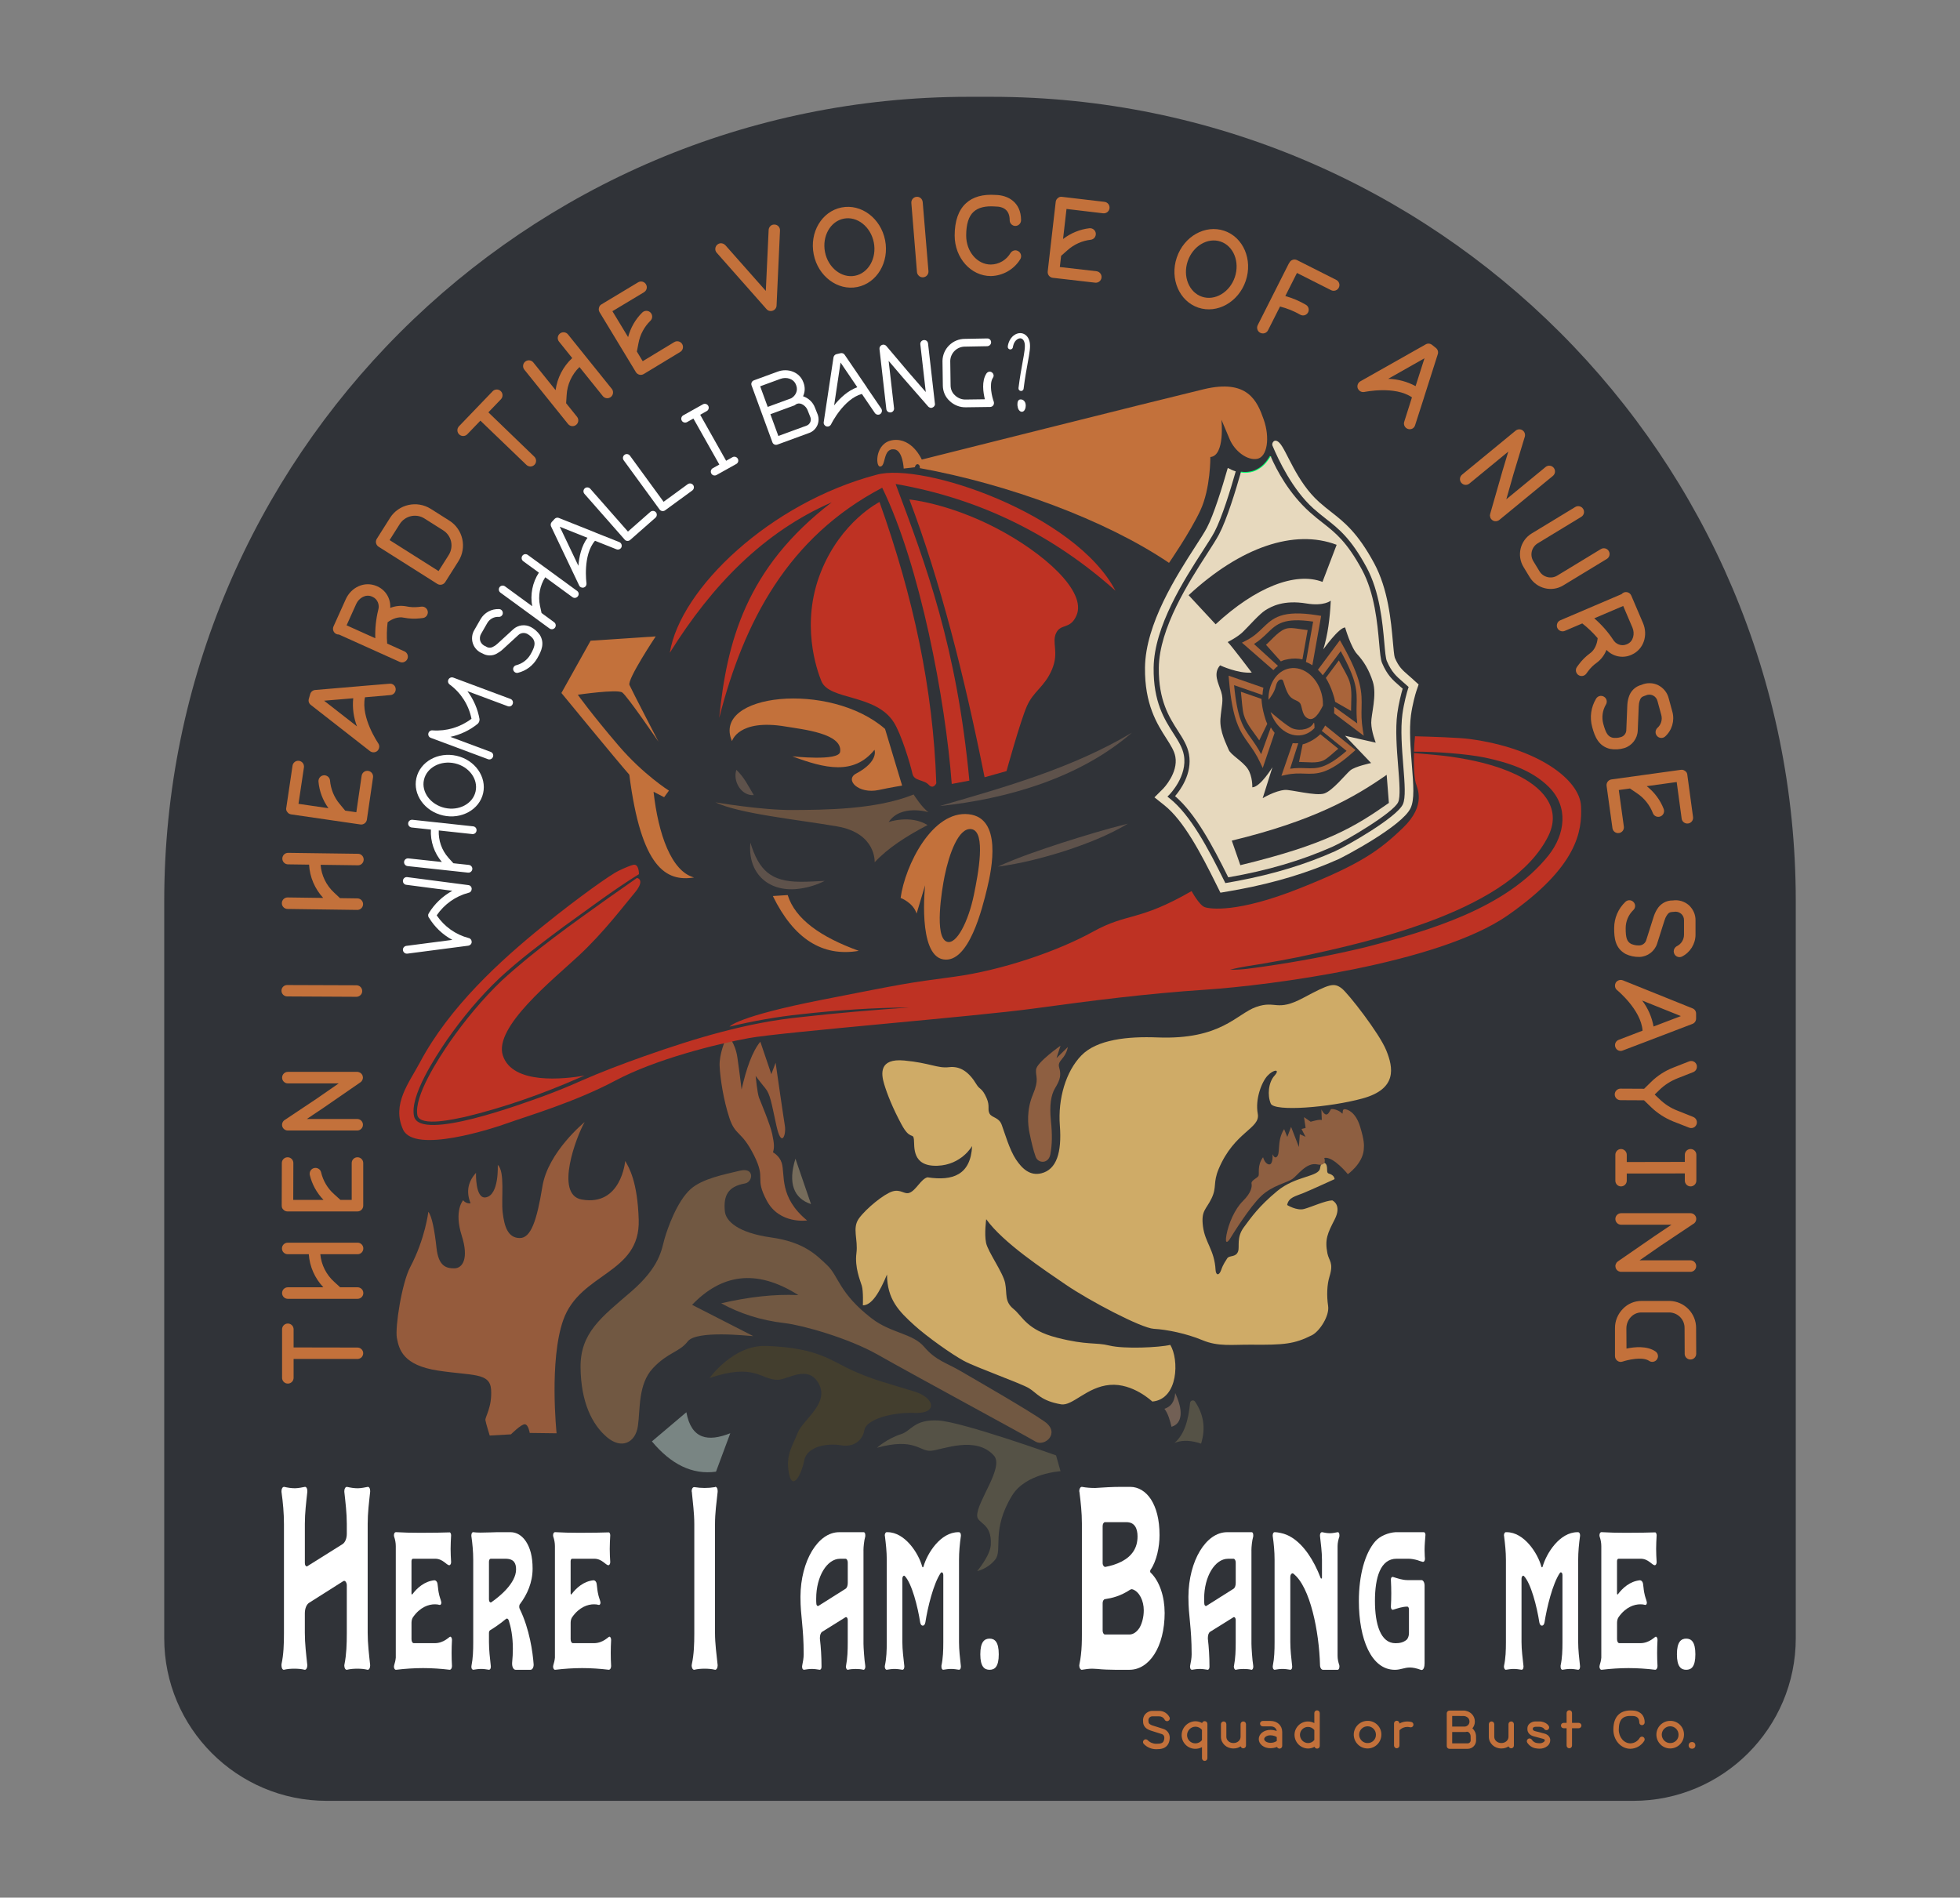 <?xml version="1.0" encoding="UTF-8"?>
<svg id="Layer_1" data-name="Layer 1" xmlns="http://www.w3.org/2000/svg" viewBox="0 0 1135.8 1099.7">
  <rect x="0" y="0" width="1135.8" height="1099.7" fill="#808080" stroke="none"/>
  <defs>
    <style>
      .cls-1 {
        fill: #555246;
      }

      .cls-2 {
        fill: #fff;
      }

      .cls-3 {
        fill: #798583;
      }

      .cls-4 {
        fill: #c3713b;
      }

      .cls-5 {
        fill: #be3223;
      }

      .cls-6 {
        fill: #5e524b;
      }

      .cls-7 {
        fill: #955b3c;
      }

      .cls-8 {
        fill: #cfab67;
      }

      .cls-9 {
        fill: #a9643a;
      }

      .cls-10 {
        fill: #6a5341;
      }

      .cls-11 {
        fill: #715842;
      }

      .cls-12 {
        fill: #8e5f41;
      }

      .cls-13, .cls-14 {
        fill: none;
      }

      .cls-15 {
        fill: #ebdec1;
      }

      .cls-16 {
        fill: #726055;
      }

      .cls-17 {
        fill: #766c5b;
      }

      .cls-18 {
        fill: #303338;
      }

      .cls-19 {
        fill: #e7d9be;
      }

      .cls-20 {
        fill: #433e2e;
      }

      .cls-14 {
        stroke: #00ff6d;
        stroke-miterlimit: 10;
      }
    </style>
  </defs>
  <path class="cls-18" d="m561.28,56.1h13.23c257.26,0,466.12,208.86,466.12,466.12v427.16c0,52.01-42.22,94.23-94.23,94.23H189.4c-52.01,0-94.23-42.22-94.23-94.23v-427.16c0-257.26,208.86-466.12,466.12-466.12Z"/>
  <g>
    <path class="cls-2" d="m271.54,517.37c-7.56,1.98-14.1,6.66-18.48,13.08,4.38,6.48,10.92,11.16,18.48,13.14,1.08.18,1.8,1.14,1.8,2.22v.06c0,1.08-.84,1.98-1.92,2.16l-35.4,4.62c-1.2.12-2.34-.72-2.52-1.98-.18-1.2.72-2.34,1.92-2.52l26.7-3.48c-5.58-3-10.26-7.44-13.56-12.9q-.06-.06-.12-.12t-.06-.12c0-.06-.06-.12-.12-.3v-.06c-.06-.12-.06-.18-.12-.24v-.9c.06-.06.06-.12.06-.18.06-.12.06-.18.12-.3l.06-.06q.06-.12.12-.24v-.06c3.36-5.46,8.04-9.9,13.62-12.96l-26.7-3.48c-1.2-.12-2.1-1.26-1.92-2.52.18-1.2,1.26-2.1,2.52-1.92l35.4,4.62c1.08.12,1.92,1.02,1.92,2.16v.06c0,1.08-.72,2.04-1.8,2.22Z"/>
    <path class="cls-2" d="m259.82,497.05l2.91,3.21,8.95.97c1.25.14,2.16,1.26,2.03,2.45-.14,1.25-1.26,2.16-2.51,2.02l-35.01-3.79c-1.25-.14-2.16-1.26-2.02-2.51.13-1.19,1.25-2.1,2.51-1.96l19.38,2.1c-4.44-5.25-6.73-11.95-6.35-18.79l-11.15-1.21c-1.25-.14-2.16-1.26-2.02-2.51.14-1.25,1.25-2.1,2.51-1.96l35.13,3.8c1.25.14,2.1,1.19,1.97,2.45-.13,1.25-1.2,2.16-2.45,2.03l-19.44-2.1c-.26,5.77,1.72,11.47,5.59,15.81Z"/>
    <path class="cls-2" d="m279.97,459.69c-2.15,9.48-12.58,15.3-23.23,12.88-10.71-2.43-17.6-12.18-15.45-21.66,2.17-9.54,12.59-15.35,23.3-12.92,10.65,2.42,17.54,12.17,15.38,21.71Zm-16.37-17.32c-8.25-1.87-16.3,2.39-17.92,9.53-1.61,7.08,3.81,14.4,12.06,16.28s16.24-2.4,17.85-9.48c1.62-7.14-3.73-14.45-11.98-16.32Z"/>
    <path class="cls-2" d="m277.69,418.14c-.17.45-.45.86-.78,1.24-4.61,3.79-10.06,6.37-15.91,7.64l23.38,8.72c1.18.44,1.72,1.73,1.3,2.86-.44,1.18-1.7,1.8-2.88,1.36l-33.17-12.37c-1.07-.4-1.67-1.52-1.39-2.63s1.34-1.87,2.49-1.7c8.05.57,16.05-1.83,22.49-6.73-1.58-7.95-6.06-15-12.59-19.81-.96-.68-1.28-1.89-.77-2.91.51-1.03,1.72-1.53,2.79-1.14l33.17,12.37c1.18.44,1.72,1.73,1.28,2.91-.44,1.18-1.67,1.74-2.86,1.3l-23.38-8.72c3.59,4.8,5.99,10.37,7.02,16.19.02.46-.03.95-.2,1.4Z"/>
    <path class="cls-2" d="m312.82,367.92c2.95,4.87.97,9.27-1.39,13.38l-.12.21c-2.42,4.21-6.44,7.24-11.18,8.39-1.2.28-2.42-.49-2.7-1.69-.16-.57-.04-1.13.23-1.6.33-.57.84-.97,1.46-1.1,3.49-.9,6.49-3.12,8.29-6.24,2.6-4.53,2.94-6.68,1.56-8.99-.9-1.21-2.03-2.13-3.33-2.88l-.16-.09c-1.72-.85-3.76-.56-5.12.73l-8.91,8.17c-1.05.99-2.23,1.83-3.53,2.54-2.58,1.49-5.81,1.44-8.38-.1-2.55-.98-4.61-3.06-5.5-5.72-.87-2.58-.6-5.46.83-7.83l3.58-6.24c2.21-3.85,6.43-6.13,10.85-5.88,1.21.07,2.16,1.17,2.06,2.43,0,.35-.12.69-.27.95-.42.73-1.25,1.22-2.11,1.14-2.73-.18-5.29,1.26-6.63,3.6l-3.58,6.24c-.72,1.25-.88,2.74-.45,4.17.51,1.4,1.65,2.54,3.1,3.03l.1.06c1.32.96,3.03.98,4.34.14.97-.48,1.81-1.11,2.58-1.84l8.91-8.17c2.81-2.61,6.98-3.12,10.37-1.31,2.01,1.08,3.75,2.63,5.09,4.51Z"/>
    <path class="cls-2" d="m312.91,351.02l.92,4.24,7.27,5.31c1.02.74,1.24,2.17.53,3.14-.74,1.02-2.17,1.24-3.19.5l-28.44-20.77c-1.02-.74-1.24-2.17-.5-3.19.71-.97,2.13-1.19,3.15-.45l15.75,11.5c-1.23-6.76.14-13.72,3.88-19.45l-9.06-6.62c-1.02-.74-1.24-2.17-.5-3.19.74-1.02,2.13-1.19,3.15-.45l28.54,20.84c1.02.74,1.23,2.08.48,3.1s-2.12,1.27-3.14.53l-15.79-11.54c-3.11,4.86-4.24,10.79-3.06,16.49Z"/>
    <path class="cls-2" d="m339.86,338c.07.72-.16,1.41-.6,1.89-.24.26-.58.45-.95.59-1.09.3-2.21-.17-2.68-1.17l-16.3-34.25c-.37-.83-.24-1.86.37-2.52l1.67-1.81c.65-.71,1.66-.92,2.48-.57l21.14,8.42.09.08,13.8,5.48c1.17.51,1.68,1.8,1.26,2.96-.46,1.12-1.8,1.68-2.92,1.22l-12.42-4.94c-7.19,8.31-4.97,24.48-4.93,24.61Zm-4.69-10.13c.43-5.24,1.75-11.45,5.26-16.21l-16.05-6.41,10.79,22.63Z"/>
    <path class="cls-2" d="m362.02,312.73l-23.34-26.53c-.83-.95-.74-2.39.21-3.22.9-.79,2.34-.7,3.17.25l21.83,24.82,12.97-11.41c.95-.83,2.39-.74,3.22.21.79.9.7,2.34-.25,3.17l-14.64,12.88c-.95.83-2.39.74-3.18-.16Z"/>
    <path class="cls-2" d="m382.25,295.29l-20.83-28.55c-.74-1.02-.52-2.44.5-3.19.97-.71,2.4-.48,3.14.53l19.49,26.71,13.96-10.19c1.02-.74,2.44-.52,3.19.5.71.97.48,2.4-.53,3.14l-15.75,11.5c-1.02.74-2.44.52-3.15-.45Z"/>
    <path class="cls-2" d="m426.69,268.87l-11.42,6.38c-1.1.61-2.46.27-3.07-.83-.61-1.1-.22-2.49.88-3.1l3.77-2.11-15.03-26.66-3.67,2.05c-1.1.61-2.49.22-3.07-.83-.62-1.1-.22-2.49.88-3.1l11.42-6.38c1.05-.58,2.44-.19,3.05.91.59,1.05.19,2.44-.86,3.02l-3.82,2.14,15.03,26.66,3.72-2.08c1.05-.59,2.44-.19,3.05.91s.19,2.44-.86,3.02Z"/>
    <path class="cls-2" d="m468.82,250.93l-18.31,6.71c-1.18.43-2.47-.12-2.9-1.3l-12.09-33.01c-.43-1.18.17-2.49,1.36-2.92l13.86-5.08c5.75-2.1,12.59.18,14.77,6.15l.17.45c.93,2.54.84,5.25-.31,7.71,3.12,1.03,5.66,3.42,6.83,6.44l1.64,4.13c.76,2.08.66,4.42-.27,6.42-.99,2.02-2.65,3.59-4.75,4.3Zm-28.31-27.07l4.37,11.94,13.63-4.99c2.58-1.52,3.99-4.46,2.94-7.34l-.14-.39c-1.34-3.66-5.59-4.79-9.02-3.53l-11.77,4.31Zm21.18,10.2c-.35.26-.71.51-1.08.71l-.15.12-14.03,5.14,4.62,12.62,16.22-5.94c.98-.29,1.74-1.02,2.22-1.96.43-.92.49-1.97.14-2.93l-1.64-4.13c-.85-2.31-3.76-4.5-5.9-3.72-.11.04-.23.08-.42.09Z"/>
    <path class="cls-2" d="m481.59,245.92c-.34.64-.92,1.08-1.56,1.23-.35.08-.73.05-1.12-.04-1.07-.36-1.74-1.38-1.57-2.47l5.66-37.52c.16-.9.84-1.68,1.71-1.88l2.4-.56c.93-.22,1.89.17,2.37.92l12.81,18.81q.01.06.03.12l8.38,12.27c.68,1.07.39,2.44-.61,3.16-1.01.67-2.44.39-3.11-.62l-7.53-11.05c-10.61,2.87-17.83,17.51-17.86,17.64Zm1.78-11.02c3.29-4.1,7.86-8.51,13.43-10.5l-9.71-14.3-3.72,24.79Z"/>
    <path class="cls-2" d="m537.85,235.56l-14.87-17.02-8.02-9.41,3.13,27.42c.14,1.25-.76,2.32-1.95,2.46-1.25.14-2.38-.7-2.52-1.95l-3.97-34.82c-.11-.95.45-1.92,1.37-2.33.86-.4,1.97-.17,2.61.61l12.77,15.09,10.08,11.59-3.16-27.66c-.14-1.25.76-2.32,2.01-2.46,1.25-.14,2.31.7,2.46,1.95l4.02,35.23c-.05.07-.05.13-.03.25-.05.07-.05.13-.09.25v.06c-.09.19-.09.25-.14.32-.05.07-.05.13-.11.13-.05.07-.11.13-.1.19-.11.07-.17.14-.22.21s-.05.07-.11.13c-.17.14-.34.22-.51.3-.05.07-.11.07-.11.07-.23.09-.41.11-.58.19-.19-.04-.36-.02-.48,0-.07-.05-.13-.05-.25-.09l-.18.02q0-.06-.13-.11h-.06c0-.05-.07-.05-.13-.1l-.13-.05c-.25-.09-.46-.31-.6-.48Z"/>
    <path class="cls-2" d="m575.74,217.2c.13.6.02,1.2-.34,1.69-2.41,3.69-.5,11.29.49,13.92.19.66.14,1.44-.27,2.04-.41.61-1.13.98-1.85.99l-13.98.19c-3.6.11-7.04-1.28-9.59-3.77-2.43-2.25-3.79-5.41-3.84-8.77l-.2-14.28c.08-7.08,5.88-12.86,13.03-12.84l12.84-.24c1.26-.08,2.29.93,2.31,2.19.02,1.26-.99,2.23-2.25,2.31l-12.84.24c-4.62-.06-8.47,3.66-8.59,8.28l.2,14.28c.03,2.16.9,4.19,2.48,5.61,1.7,1.66,4,2.59,6.4,2.49l10.98-.15c-.95-3.89-2-10.53.93-14.96.35-.48.83-.85,1.43-.98s1.2-.02,1.68.34c.49.35.85.83.98,1.43Z"/>
  </g>
  <g>
    <path class="cls-4" d="m209.47,786.61c-.64.57-1.49.92-2.34.92h-36.99v10.93c0,1.85-1.49,3.34-3.34,3.34s-3.34-1.49-3.34-3.34v-28.12c0-1.85,1.49-3.34,3.34-3.34s3.34,1.49,3.34,3.34v10.51l36.99.07c1.85,0,3.34,1.49,3.34,3.27,0,.92-.36,1.77-.99,2.41Z"/>
    <path class="cls-4" d="m178.94,726.83h-12.21c-1.85,0-3.34-1.49-3.34-3.34s1.49-3.34,3.34-3.34h40.54c1.78,0,3.27,1.49,3.27,3.34s-1.49,3.34-3.27,3.34h-21.65c.57,6.18,3.48,11.93,8.09,16.05l3.41,3.12h10.08c1.85,0,3.34,1.49,3.34,3.34s-1.49,3.34-3.34,3.34h-40.4c-1.85,0-3.34-1.49-3.34-3.34s1.49-3.34,3.34-3.34h20.59c-4.97-5.25-7.95-12-8.45-19.17Z"/>
    <path class="cls-4" d="m163.25,698.7l.07-24.71c0-1.85,1.49-3.34,3.34-3.34s3.34,1.49,3.34,3.34v.07l-.07,21.3h17.54c-3.9-4.05-6.67-9.02-7.95-14.48-.35-1.77.71-3.55,2.49-3.98,1.78-.43,3.62.64,4.05,2.41,1.14,4.9,3.76,9.37,7.53,12.71l3.69,3.34h6.53v-21.37c0-1.85,1.49-3.34,3.34-3.34s3.34,1.49,3.34,3.34v24.71c0,1.85-1.49,3.34-3.34,3.34h-40.54c-.92,0-1.77-.35-2.34-.99-.71-.57-1.06-1.49-.99-2.34Z"/>
    <path class="cls-4" d="m164.96,649.07l18.82-12.57,12.5-8.66h-29.46c-1.85,0-3.34-1.49-3.34-3.34s1.49-3.34,3.34-3.34h40.47l.21.07h.21l.14.07c.21.07.28.07.35.14.14,0,.21.07.36.14.07,0,.14.07.28.14.07.07.14.14.21.21.07.07.21.07.28.21.07.07.14.21.28.28,0,.07.07.14.07.14l.07.07v.07c.14.14.21.28.28.43,0,.07,0,.14.07.21l.07.21c.07.28.14.64.14.92v.14l-.07.43v.14c-.07.07-.07.14-.07.21l-.21.5c0,.07-.07.14-.14.21-.07.14-.14.28-.21.43-.07.07-.14.14-.21.21-.14.14-.28.28-.5.43v.07h-.07l-21.3,14.7-9.73,6.53h29.18c1.85,0,3.34,1.49,3.34,3.34s-1.49,3.34-3.34,3.34h-40.19c-1.49,0-2.77-.99-3.2-2.34-.43-1.42.14-2.91,1.35-3.76Z"/>
    <path class="cls-4" d="m166.45,570.84l40.11.14c1.85,0,3.34,1.49,3.34,3.34,0,.92-.35,1.77-.99,2.34-.64.64-1.49.99-2.34.99l-40.11-.21c-1.85,0-3.34-1.49-3.34-3.27v-.07c0-1.85,1.49-3.27,3.34-3.27Z"/>
    <path class="cls-4" d="m179.11,501.07l-12.21-.17c-1.85-.02-3.32-1.54-3.29-3.38.03-1.85,1.54-3.32,3.38-3.29l40.54.55c1.78.02,3.25,1.54,3.22,3.38-.02,1.85-1.54,3.32-3.31,3.29l-21.66-.29c.48,6.18,3.32,11.98,7.88,16.16l3.37,3.17,10.08.14c1.85.02,3.32,1.54,3.29,3.38-.03,1.85-1.54,3.32-3.38,3.29l-40.4-.55c-1.85-.03-3.32-1.54-3.29-3.38.02-1.85,1.54-3.32,3.38-3.29l20.59.28c-4.9-5.32-7.79-12.11-8.19-19.28Z"/>
    <path class="cls-4" d="m165.89,468.17l3.63-24.44c.27-1.83,1.96-3.09,3.78-2.82,1.83.27,3.09,1.96,2.82,3.78v.07s-3.15,21.07-3.15,21.07l17.36,2.53c-3.28-4.57-5.31-9.88-5.78-15.48-.1-1.81,1.21-3.41,3.03-3.58s3.49,1.15,3.66,2.97c.42,5.01,2.38,9.82,5.62,13.66l3.17,3.83,6.46.94,3.08-21.15c.27-1.83,1.96-3.09,3.78-2.82,1.83.27,3.09,1.96,2.82,3.78l-3.56,24.45c-.27,1.83-1.96,3.09-3.78,2.82l-40.12-5.84c-.91-.13-1.71-.61-2.18-1.32-.62-.66-.84-1.63-.65-2.46Z"/>
    <path class="cls-4" d="m219.19,430.77c.57.83.73,1.83.45,2.79-.16.55-.47,1.12-.88,1.52-1.21,1.13-3.07,1.18-4.35.22l-34.32-26.81c-1.09-.83-1.51-2.21-1.13-3.5l.79-2.73c.39-1.36,1.55-2.29,2.91-2.41l25.97-2.2s.09-.05.16-.03l16.95-1.4c1.83-.21,3.44,1.14,3.56,3.02.14,1.81-1.21,3.42-3.02,3.56l-14.78,1.28c-2.52,11.83,7.59,26.49,7.68,26.67Zm-12.32-9.83c-1.99-5.15-2.74-10.76-2.18-16.29l-16.88,1.42,19.06,14.87Z"/>
    <path class="cls-4" d="m234.18,383.64c-.78.35-1.7.32-2.54-.06l-35.21-15.86c-.48.02-1.05-.08-1.5-.29-1.68-.76-2.43-2.73-1.67-4.41l7.12-15.79c3.09-6.86,10.79-10.64,17.9-7.59l.45.2c4.85,2.19,7.76,7.15,7.4,12.44,3-1.14,6.04-1.48,9.21-.91,2.34.51,4.7.64,7.07.38l1.8-.2c1.8-.2,3.48,1.1,3.68,2.9.09.66-.01,1.24-.28,1.82-.44.97-1.42,1.77-2.56,1.88l-1.8.2c-3.04.35-6.16.19-9.17-.39-3.24-.76-6.93.69-9.46,2.67-.5,4.06-.59,8.22-.26,12.34l10.03,4.52c1.68.76,2.43,2.73,1.67,4.41-.35.78-1.02,1.41-1.87,1.73Zm-33.33-21.25l16.63,7.49c-.19-5.46.38-11.04,1.69-16.37.93-2.93-.35-6.31-3.2-7.59l-.45-.2c-3.62-1.63-7.56.88-9.08,4.24l-5.6,12.43Z"/>
    <path class="cls-4" d="m225.98,300.17c5.05-7.98,15.59-10.29,23.55-5.34l10.86,6.87c7.98,5.05,10.29,15.59,5.24,23.57l-7.63,12.06c-.99,1.56-3.04,2.02-4.6,1.03l-34.01-21.53c-1.56-.99-2.02-3.04-1.03-4.6l7.63-12.06Zm5.64,3.57l-5.85,9.24,28.37,17.96,5.85-9.24c3.08-4.86,1.74-11.25-3.17-14.36l-10.86-6.87c-4.86-3.08-11.26-1.59-14.34,3.27Z"/>
    <path class="cls-4" d="m307.38,270.36c-.85-.03-1.71-.37-2.33-.96l-26.67-25.63-7.58,7.88c-1.28,1.33-3.39,1.37-4.72.09-1.33-1.28-1.37-3.39-.09-4.72l19.48-20.27c1.28-1.33,3.39-1.37,4.72-.09,1.33,1.28,1.37,3.39.09,4.72l-7.28,7.58,26.62,25.68c1.33,1.28,1.37,3.39.14,4.67-.64.67-1.49,1.03-2.39,1.05Z"/>
    <path class="cls-4" d="m331.6,207.5l-7.65-9.52c-1.16-1.44-.93-3.53.51-4.69,1.44-1.16,3.53-.93,4.69.51l25.41,31.59c1.11,1.38.88,3.48-.55,4.64s-3.53.93-4.65-.45l-13.57-16.88c-4.46,4.31-7.12,10.19-7.43,16.36l-.3,4.61,6.32,7.86c1.16,1.44.93,3.53-.51,4.69-1.44,1.16-3.53.93-4.69-.51l-25.32-31.48c-1.16-1.44-.93-3.54.51-4.69s3.54-.93,4.69.51l12.9,16.05c.98-7.17,4.37-13.72,9.64-18.6Z"/>
    <path class="cls-4" d="m348.58,176.36l21.17-12.74c1.58-.96,3.63-.45,4.58,1.13.96,1.58.45,3.63-1.12,4.58l-.06.04-18.26,10.98,9.09,15c1.44-5.44,4.25-10.38,8.27-14.31,1.33-1.22,3.4-1.23,4.69.07s1.33,3.43.03,4.71c-3.6,3.51-6.07,8.07-6.97,13.02l-.94,4.89,3.38,5.59,18.28-11.07c1.58-.96,3.63-.45,4.58,1.12.96,1.58.45,3.63-1.12,4.58l-21.13,12.8c-1.58.96-3.63.45-4.58-1.13l-21.01-34.68c-.48-.79-.62-1.7-.36-2.52.12-.9.72-1.68,1.49-2.06Z"/>
    <path class="cls-4" d="m452,133.61l-1.99,43.46c-.04,1.37-.92,2.51-2.19,2.96-1.34.47-2.74.14-3.63-.9l-28.81-32.6c-.82-.84-1.11-2.09-.71-3.29.36-1.11,1.34-1.98,2.52-2.24,1.14-.18,2.34.23,3.19,1.14l23.4,26.45,1.64-35.28c.04-1.37.97-2.6,2.17-3.02.4-.14.85-.15,1.3-.16,1.84.1,3.22,1.65,3.11,3.49Z"/>
    <path class="cls-4" d="m487.67,120.23c11.42-2.25,22.72,6.23,25.24,18.97,2.5,12.68-4.71,24.88-16.14,27.14-11.42,2.25-22.74-6.3-25.24-18.97-2.52-12.75,4.71-24.88,16.14-27.14Zm-9.59,25.85c1.79,9.06,9.6,15.26,17.4,13.72,7.8-1.54,12.67-10.24,10.88-19.3-1.8-9.12-9.61-15.33-17.41-13.79-7.8,1.54-12.67,10.24-10.87,19.37Z"/>
    <path class="cls-4" d="m534.7,117.11l3.33,39.98c.16,1.84-1.2,3.45-3.04,3.61-.92.08-1.8-.2-2.42-.79-.69-.58-1.12-1.4-1.19-2.25l-3.26-39.99c-.16-1.84,1.2-3.45,2.96-3.61h.07c1.84-.17,3.38,1.2,3.54,3.04Z"/>
    <path class="cls-4" d="m564.21,122.71c-2.91,2.63-4.32,7.32-4.32,13.78,0,9.3,6.4,16.82,14.29,16.81,4.76-.07,9.01-2.63,11.42-6.68.64-.99,1.7-1.56,2.77-1.56.64,0,1.28.21,1.85.57,1.49.99,1.99,3.05,1,4.61-3.62,5.9-10.07,9.59-17.03,9.74-11.57,0-20.95-10.49-20.97-23.48,0-8.38,2.19-14.7,6.52-18.68,4.04-3.77,9.86-5.4,17.39-4.84,6.75.14,14.56,4.03,14.57,14.61,0,1.85-1.49,3.34-3.33,3.34-1.78,0-3.27-1.49-3.27-3.33,0-5.54-3.2-7.95-8.46-7.94-5.54-.42-9.73.58-12.42,3.06Z"/>
    <path class="cls-4" d="m615.48,114.08l24.54,2.89c1.83.21,3.15,1.86,2.93,3.7-.21,1.83-1.86,3.15-3.7,2.93h-.07s-21.15-2.51-21.15-2.51l-2,17.42c4.47-3.42,9.72-5.6,15.3-6.25,1.8-.15,3.45,1.11,3.67,2.92.22,1.81-1.05,3.52-2.86,3.75-5,.57-9.74,2.67-13.49,6.03l-3.74,3.29-.75,6.49,21.23,2.44c1.83.21,3.14,1.86,2.93,3.7-.21,1.83-1.86,3.15-3.7,2.93l-24.55-2.82c-1.83-.21-3.15-1.86-2.93-3.7l4.63-40.28c.1-.92.55-1.72,1.25-2.21.64-.64,1.6-.89,2.44-.72Z"/>
    <path class="cls-4" d="m709.44,133.74c11.03,3.73,16.61,16.71,12.45,29.02-4.14,12.24-16.48,19.24-27.51,15.51-11.03-3.73-16.59-16.78-12.45-29.02,4.16-12.31,16.48-19.24,27.51-15.51Zm-21.18,17.65c-2.96,8.74.73,18.01,8.26,20.56,7.53,2.55,16.09-2.58,19.05-11.32,2.98-8.81-.71-18.08-8.24-20.63-7.53-2.55-16.09,2.58-19.07,11.39Z"/>
    <path class="cls-4" d="m751.57,158.19l-6.75,13.37c4.19,1.16,8.25,2.89,11.98,5.09,1.58.96,2.05,3.02,1.13,4.54-.96,1.58-2.96,2.08-4.54,1.13-3.64-2.08-7.54-3.65-11.64-4.68l-6.94,13.75c-.83,1.65-2.83,2.31-4.48,1.48-1.65-.83-2.31-2.83-1.48-4.48l17.88-35.43c.1-.19.29-.41.42-.67l.03-.06c.83-1.65,2.83-2.31,4.48-1.48l22.69,11.45c1.65.83,2.31,2.83,1.48,4.48-.83,1.65-2.83,2.31-4.48,1.48l-19.78-9.98Z"/>
    <path class="cls-4" d="m790.64,227.14c-.99.21-1.97-.03-2.75-.65-.44-.35-.85-.86-1.07-1.4-.58-1.55.08-3.29,1.46-4.1l37.91-21.43c1.19-.69,2.62-.55,3.67.3l2.22,1.77c1.11.89,1.52,2.31,1.11,3.61l-7.92,24.84s.01.1-.03.16l-5.21,16.2c-.51,1.77-2.37,2.74-4.16,2.13-1.73-.56-2.7-2.43-2.13-4.16l4.48-14.14c-9.97-6.86-27.38-3.14-27.58-3.12Zm13.8-7.61c5.52.14,10.99,1.6,15.88,4.23l5.16-16.14-21.05,11.91Z"/>
    <path class="cls-4" d="m883.61,253.06l-6.56,21.65-4.16,14.63,22.76-18.71c1.43-1.17,3.52-.97,4.7.46,1.17,1.43.97,3.52-.46,4.7l-31.21,25.65-.05.04-.21.08q-.05.04-.16.14l-.16.04c-.21.08-.26.13-.36.12-.11.09-.21.08-.36.12-.05.04-.16.04-.31.07-.1,0-.2-.02-.3-.03-.1,0-.21.08-.35.02-.1,0-.25-.07-.4-.04-.04-.05-.14-.06-.14-.06h-.1s-.05-.06-.05-.06c-.2-.02-.34-.08-.49-.15-.04-.05-.09-.11-.19-.12l-.19-.12c-.23-.17-.51-.4-.7-.62-.04-.06-.09-.11-.09-.11l-.22-.37s-.04-.06-.09-.11c0-.1-.04-.15-.08-.21l-.15-.52c-.04-.05-.04-.15-.03-.25-.04-.15-.07-.31-.11-.46,0-.1.02-.2.03-.3.02-.2.04-.4.11-.65l-.05-.05.06-.04,7.13-24.88,3.37-11.22-22.55,18.53c-1.43,1.17-3.52.97-4.7-.46s-.97-3.52.46-4.7l31.05-25.51c1.15-.95,2.77-.99,3.96-.22,1.23.83,1.74,2.34,1.35,3.76Z"/>
    <path class="cls-4" d="m917.44,294.94c.96,1.58.46,3.63-1.12,4.58l-25.24,15.34c-3.52,2.14-4.7,6.76-2.53,10.34l3.54,5.83c2.18,3.58,6.82,4.66,10.34,2.52l25.24-15.34c1.58-.96,3.63-.46,4.58,1.12.96,1.58.46,3.63-1.12,4.58l-25.25,15.34c-6.67,4.06-15.39,1.88-19.45-4.8l-3.54-5.83c-4.09-6.74-1.97-15.42,4.7-19.47l25.25-15.34c1.58-.96,3.63-.46,4.58,1.12Z"/>
    <path class="cls-4" d="m902.42,361.3c.27-.81.92-1.47,1.76-1.83l35.52-15.17c.31-.36.77-.72,1.23-.91,1.7-.73,3.65.06,4.38,1.76l6.8,15.93c2.96,6.92.52,15.14-6.54,18.31l-.46.2c-4.9,2.09-10.52.86-14.17-2.98-1.2,2.98-3,5.45-5.57,7.39-1.96,1.38-3.65,3.02-5.07,4.94l-1.07,1.46c-1.07,1.46-3.16,1.81-4.62.74-.55-.38-.9-.85-1.15-1.44-.42-.98-.34-2.25.35-3.16l1.07-1.46c1.8-2.47,4.03-4.66,6.5-6.48,2.75-1.87,4.18-5.57,4.44-8.77-2.64-3.12-5.65-6-8.9-8.55l-10.12,4.32c-1.7.72-3.65-.06-4.38-1.76-.33-.78-.34-1.71,0-2.54Zm38.21-10.14l-16.78,7.16c4.14,3.56,7.87,7.76,10.9,12.33,1.53,2.67,4.88,4.01,7.75,2.79l.46-.19c3.66-1.56,4.47-6.16,3.02-9.55l-5.35-12.54Z"/>
    <path class="cls-4" d="m957.86,403c-1.43-.64-2.96-.59-4.32.08l-.21.06c-1.81.64-2.53.99-3.16,3-.37,1.06-.5,2.2-.55,3.39l-.56,13.84c-.19,4.69-3.34,8.79-7.82,10.16-2.65.8-5.47.98-8.19.47-6.77-1.61-8.89-7.21-10.33-12.48l-.06-.21c-1.54-5.62-.72-11.51,2.28-16.45.96-1.59,2.97-2.06,4.56-1.1.79.45,1.28,1.19,1.49,1.95.22.82.13,1.81-.39,2.61-2.01,3.42-2.52,7.46-1.49,11.23,1.5,5.48,2.74,7.35,5.5,7.99,1.52.17,3.05.12,4.54-.36l.27-.07c1.76-.56,3-2.22,3.01-4.06l.56-13.84c.05-1.71.3-3.47.82-5.08,1.01-3.59,3.79-6.33,7.37-7.24,3.09-1.36,6.64-1.3,9.68.15,3,1.54,5.28,4.22,6.11,7.53l2.17,7.94c1.4,5.14-.23,10.74-4.25,14.34-1.37,1.18-3.47,1.02-4.66-.35-.34-.42-.6-.87-.74-1.34-.32-1.16.05-2.52.99-3.36,2.13-1.91,2.96-4.78,2.21-7.52l-2.17-7.94c-.32-1.46-1.33-2.73-2.67-3.32Z"/>
    <path class="cls-4" d="m977.78,448.98l3.32,24.48c.25,1.83-1.02,3.51-2.85,3.76-1.83.25-3.51-1.02-3.76-2.85v-.07s-2.86-21.11-2.86-21.11l-17.37,2.4c4.42,3.47,7.85,8.02,9.86,13.26.6,1.71-.22,3.61-1.92,4.28-1.7.67-3.67-.14-4.34-1.84-1.8-4.7-5.01-8.77-9.2-11.56l-4.11-2.8-6.47.9,2.93,21.17c.25,1.83-1.02,3.51-2.85,3.76-1.83.25-3.51-1.02-3.76-2.85l-3.39-24.47c-.25-1.83,1.02-3.51,2.85-3.76l40.16-5.56c.92-.13,1.81.11,2.46.66.78.47,1.26,1.33,1.31,2.18Z"/>
    <path class="cls-4" d="m974.14,529.48c-1.21-.99-2.7-1.35-4.19-1.06h-.21c-1.92.14-2.7.28-3.83,2.06-.64.92-1.07,1.99-1.42,3.12l-4.19,13.21c-1.42,4.47-5.54,7.6-10.22,7.74-2.77.07-5.54-.5-8.02-1.7-6.11-3.34-6.67-9.3-6.67-14.77v-.21c0-5.82,2.34-11.29,6.53-15.26,1.35-1.28,3.41-1.21,4.69.14.64.64.92,1.49.92,2.27,0,.85-.36,1.77-1.07,2.41-2.84,2.77-4.4,6.53-4.4,10.44,0,5.68.71,7.81,3.2,9.16,1.42.57,2.91.92,4.47.85h.28c1.85-.07,3.48-1.35,3.98-3.12l4.19-13.21c.5-1.63,1.21-3.27,2.13-4.69,1.92-3.19,5.33-5.11,9.02-5.04,3.34-.5,6.75.5,9.3,2.7,2.48,2.27,3.98,5.47,3.9,8.88v8.24c0,5.32-3.05,10.29-7.88,12.71-1.63.78-3.62.07-4.4-1.56-.21-.5-.36-.99-.36-1.49,0-1.21.71-2.41,1.85-2.98,2.56-1.28,4.12-3.83,4.12-6.67v-8.24c.07-1.49-.57-2.98-1.7-3.91Z"/>
    <path class="cls-4" d="m937.07,573.78c-.78-.64-1.21-1.56-1.21-2.56,0-.57.14-1.21.43-1.7.85-1.42,2.63-1.99,4.12-1.42l40.4,16.26c1.28.5,2.06,1.7,2.06,3.05v2.84c0,1.42-.85,2.63-2.13,3.12l-24.35,9.3s-.07.07-.14.07l-15.9,6.04c-1.7.71-3.62-.14-4.26-1.92-.64-1.7.21-3.62,1.92-4.26l13.84-5.32c-.85-12.07-14.62-23.36-14.77-23.5Zm14.55,6.04c3.34,4.4,5.61,9.58,6.6,15.05l15.83-6.04-22.44-9.02Z"/>
    <path class="cls-4" d="m982.09,615.55c.92.71,1.42,1.92,1.21,3.12-.14,1.21-.99,2.2-2.06,2.63l-9.23,3.62c-3.9,1.56-7.46,3.83-10.44,6.75l-2.7,2.63,2.7,2.56c2.98,2.91,6.53,5.25,10.44,6.74l9.23,3.69c1.06.43,1.92,1.42,2.06,2.63.21,1.14-.28,2.34-1.21,3.12-.92.71-2.2.92-3.34.43l-9.23-3.62c-4.69-1.92-9.02-4.69-12.64-8.17l-4.19-4.05-13.63-.07c-1.85,0-3.34-1.49-3.34-3.34s1.56-3.34,3.34-3.34l13.7.07,4.12-4.05c3.62-3.55,7.95-6.32,12.64-8.17l9.23-3.62c1.14-.5,2.41-.28,3.34.43Z"/>
    <path class="cls-4" d="m976.34,680l-33.65.07v4.12c0,1.85-1.49,3.34-3.34,3.34s-3.27-1.49-3.27-3.34v-14.98c0-1.85,1.49-3.34,3.27-3.34s3.34,1.49,3.34,3.34v4.19l33.65-.07v-4.12c0-1.85,1.49-3.34,3.34-3.34s3.34,1.49,3.34,3.34v14.98c0,1.85-1.49,3.34-3.34,3.34s-3.34-1.49-3.34-3.34v-4.19Z"/>
    <path class="cls-4" d="m981.45,709.13l-18.82,12.57-12.5,8.66h29.46c1.85,0,3.34,1.49,3.34,3.34s-1.49,3.34-3.34,3.34h-40.47l-.21-.07h-.21l-.14-.07c-.21-.07-.28-.07-.35-.14-.14,0-.21-.07-.36-.14-.07,0-.14-.07-.28-.14-.07-.07-.14-.14-.21-.21-.07-.07-.21-.07-.28-.21-.07-.07-.14-.21-.28-.28,0-.07-.07-.14-.07-.14l-.07-.07v-.07c-.14-.14-.21-.28-.28-.43,0-.07,0-.14-.07-.21l-.07-.21c-.07-.28-.14-.64-.14-.92v-.14l.07-.43v-.14c.07-.07.07-.14.07-.21l.21-.5c0-.07.07-.14.14-.21.07-.14.14-.28.21-.43.07-.07.14-.14.21-.21.14-.14.28-.28.5-.43v-.07h.07l21.3-14.7,9.73-6.53h-29.18c-1.85,0-3.34-1.49-3.34-3.34s1.49-3.34,3.34-3.34h40.19c1.49,0,2.77.99,3.2,2.34.43,1.42-.14,2.91-1.35,3.76Z"/>
    <path class="cls-4" d="m982.87,769.74l.07,14.77c0,1.85-1.49,3.34-3.34,3.34s-3.34-1.49-3.34-3.27l-.07-14.77c.14-4.97-3.69-9.02-8.66-9.23h-16.4c-4.97,0-8.66,4.4-8.66,9.23v.07l.07,11.64c4.62-.99,11.86-1.7,16.76,1.63.99.64,1.49,1.7,1.49,2.77,0,.64-.21,1.28-.57,1.85-1.06,1.49-3.12,1.92-4.61.85-3.91-2.63-12.57-.5-15.34.43-.99.35-2.13.21-2.98-.43-.85-.64-1.42-1.63-1.42-2.7v-16.12c-.07-4.26,1.63-8.38,4.69-11.43,2.77-2.84,6.6-4.47,10.65-4.47h16.33c8.59.21,15.41,7.24,15.34,15.83Z"/>
  </g>
  <g>
    <path class="cls-2" d="m592.29,226.45c-.24.1-.51.15-.78.11-.82-.1-1.4-.85-1.3-1.68.8-6.34,1.7-11.27,2.42-15.23.96-5.25,1.59-8.72,1.11-10.88-.29-1.31-.92-2.22-1.76-2.56-.72-.3-1.58-.16-2.43.39-2.27,1.47-2.57,4.5-2.57,4.53-.07.82-.8,1.44-1.62,1.37-.82-.07-1.44-.79-1.37-1.61.01-.18.39-4.52,3.93-6.81,1.67-1.08,3.56-1.32,5.19-.65,1.78.73,3.04,2.39,3.55,4.69.61,2.75-.03,6.26-1.09,12.07-.72,3.93-1.61,8.81-2.4,15.07-.07.55-.42.99-.89,1.19Z"/>
    <path class="cls-2" d="m589.63,235.13s-.48-3.35,1.51-3.63,3.66,1.59,3.18,4.49c-.48,2.9-2.43,3.06-3.4,2.14s-1.03-1.6-1.29-3Z"/>
  </g>
  <g>
    <path class="cls-2" d="m214.5,864.55c-.67,6.12-1.43,12.24-1.43,18.53v63.16c0,6.28.76,12.41,1.43,18.69v.32c0,1.29-.57,2.42-1.43,2.42-2-.48-4-.64-6.01-.64s-4.1.16-6.1.64c-.86,0-1.43-1.13-1.43-2.42,0-.16,0-.48.1-.81,1.14-5.64,1.34-11.76,1.34-17.88v-27.87c0-1.45-.76-2.58-1.53-2.58-.19,0-.29.16-.48.16l-19.83,12.57c-1.53.97-2.48,3.38-2.48,6.12v11.28c0,6.28.76,12.41,1.43,18.69v.32c0,1.29-.67,2.42-1.43,2.42-2-.48-4-.64-6.1-.64s-4,.16-6.1.64c-.76,0-1.33-1.13-1.33-2.42v-.81c1.24-5.64,1.43-11.76,1.43-17.88v-63.32c0-6.28-.57-12.57-1.43-18.69v-.48c0-1.45.67-2.42,1.53-2.42,2.1.48,4.19.81,6.29.81,1.05,0,2.1-.16,3.15-.32l2.57-.48h.19c.67,0,1.24.97,1.24,2.26v.64c-.67,6.12-1.43,12.24-1.43,18.53v22.72c0,1.13.48,1.93,1.14,1.93.1,0,.29,0,.38-.16l20.31-12.73c1.53-.97,2.48-3.38,2.48-5.96v-5.8c0-6.28-.76-12.41-1.43-18.53v-.48c0-1.45.67-2.42,1.53-2.42,2.1.48,4.19.81,6.29.81,1.05,0,2.1-.16,3.15-.32l2.57-.48h.19c.67,0,1.24.97,1.24,2.26v.64Z"/>
    <path class="cls-2" d="m261.92,950.33c-.14,2.54-.22,5.09-.22,7.51,0,2.54.07,5.09.22,7.63,0,1.21-.57,2.18-1.36,2.18-5.09-.61-10.26-.97-15.42-.97s-10.33.36-15.49.97h-.29c-.57,0-1.08-.85-1.08-1.82,0-.24.07-.61.14-.85.43-1.33.79-2.79.93-4.36v-64.59c0-1.94-.36-3.76-.93-5.45-.07-.24-.14-.48-.14-.85,0-1.09.5-1.82,1.08-1.82h.29c3.73.24,8.82.36,13.84.36,7.24,0,14.27-.12,16.92-.24h.14c.5,0,.86.85.86,1.7-.14,2.54-.29,5.33-.29,7.88s.14,5.21.29,7.63c0,.97-.43,1.82-1.08,1.82-1.58,0-3.66-3.76-8.18-3.76h-12.84c-.5,0-.86.61-.86,1.45v18.66c0,.36.14.61.29.61.07,0,.14,0,.22-.12,2.73-3.64,6.96-7.51,12.77-8.12.79,0,1.58.73,1.79,1.94.29,1.58.29,3.03.65,4.97.57,3.15,1.22,4.12,1.51,5.57,0,.12.07.36.07.48,0,.73-.36,1.33-.79,1.33h-.22c-.79-.24-1.65-.36-2.73-.36-3.59,0-8.53,1.58-12.62,7.39-.57.73-.93,2.06-.93,3.27v9.57c0,1.33.57,2.3,1.36,2.3h12.05c5.45,0,8.39-3.76,9.04-3.76.57,0,1,.85,1,1.82Z"/>
    <path class="cls-2" d="m309.25,964.63c0,1.7-.79,3.03-1.79,3.03h-8.68c-1.15,0-2.01-1.58-2.01-3.39v-.61c.29-2.91.43-5.7.43-8.12,0-7.27-1.15-12.72-2.37-16.48-.29-.73-.65-1.09-1.08-1.09-.22,0-.43.12-.57.24-3.94,3.27-7.53,5.57-9.18,6.54-.36.24-.65.85-.65,1.58v5.21c0,4.73.57,9.33,1.08,14.06v.24c0,.48-.07.97-.29,1.33-.22.24-.43.48-.79.48-1.51-.24-3.01-.48-4.52-.48s-3.08.24-4.59.48c-.29,0-.57-.24-.79-.48-.22-.36-.29-.85-.29-1.33,0-.24,0-.36.07-.61.86-4.24,1-8.85,1-13.45v-47.87c0-4.73-.43-9.21-1.08-13.81v-.36c0-.97.43-1.82,1-1.82h.14c.72.12,2.29.24,4.16.24,3.73,0,8.46-.24,9.68-.24h7.75c3.51,0,6.67,1.94,8.96,5.45,2.37,3.64,3.8,8.6,3.8,15.63,0,8.12-3.16,15.03-7.24,20.48-.36.36-.5.97-.5,1.7,0,.36.07.85.29,1.21,5.74,11.75,7.53,25.21,8.03,31.87v.36Zm-25.89-37.69c0,.97.43,1.7,1,1.7.07,0,.22,0,.36-.12,4.59-3.15,14.34-11.03,14.34-19.03,0-3.39-1.08-6.18-6.1-6.18h-8.61c-.57,0-1,.73-1,1.7v21.93Z"/>
    <path class="cls-2" d="m354.14,950.33c-.14,2.54-.22,5.09-.22,7.51,0,2.54.07,5.09.22,7.63,0,1.21-.57,2.18-1.36,2.18-5.09-.61-10.26-.97-15.42-.97s-10.33.36-15.49.97h-.29c-.57,0-1.08-.85-1.08-1.82,0-.24.07-.61.14-.85.43-1.33.79-2.79.93-4.36v-64.59c0-1.94-.36-3.76-.93-5.45-.07-.24-.14-.48-.14-.85,0-1.09.5-1.82,1.08-1.82h.29c3.73.24,8.82.36,13.84.36,7.24,0,14.27-.12,16.92-.24h.14c.5,0,.86.85.86,1.7-.14,2.54-.29,5.33-.29,7.88s.14,5.21.29,7.63c0,.97-.43,1.82-1.08,1.82-1.58,0-3.66-3.76-8.18-3.76h-12.84c-.5,0-.86.61-.86,1.45v18.66c0,.36.14.61.29.61.07,0,.14,0,.22-.12,2.73-3.64,6.96-7.51,12.77-8.12.79,0,1.58.73,1.79,1.94.29,1.58.29,3.03.65,4.97.57,3.15,1.22,4.12,1.51,5.57,0,.12.07.36.07.48,0,.73-.36,1.33-.79,1.33h-.22c-.79-.24-1.65-.36-2.73-.36-3.59,0-8.53,1.58-12.62,7.39-.57.73-.93,2.06-.93,3.27v9.57c0,1.33.57,2.3,1.36,2.3h12.05c5.45,0,8.39-3.76,9.04-3.76.57,0,1,.85,1,1.82Z"/>
    <path class="cls-2" d="m415.87,864.55c-.67,6.12-1.53,12.24-1.53,18.69v63c0,6.28.86,12.41,1.53,18.69v.32c0,1.29-.67,2.42-1.43,2.42-2-.48-4-.64-6.1-.64s-4,.16-6.1.64c-.76,0-1.43-1.13-1.43-2.42,0-.32.1-.48.1-.81,1.24-5.64,1.43-11.76,1.43-17.88v-63.32c0-6.44-.86-12.57-1.43-18.69-.1-.16-.1-.32-.1-.48,0-1.29.67-2.26,1.43-2.26h.19c2,.32,3.91.48,5.91.48s4-.16,5.91-.48l.19-.16h.19c.67,0,1.24.97,1.24,2.26v.64Z"/>
    <path class="cls-2" d="m500.38,898.46v54.17c0,1.94.5,9.57,1,12.36,0,.36.07.61.07.85,0,.97-.43,1.82-1,1.82-1.51-.36-3.08-.48-4.59-.48s-3.08.12-4.59.48c-.57,0-1.08-.85-1.08-1.82,0-.12,0-.36.07-.48.86-4.36,1-8.97,1-13.57v-12.97c0-.97-.43-1.7-1-1.7-.07,0-.22,0-.36.12l-13.41,8.36c-.86.48-1.36,1.94-1.36,3.51v.61c.57,4.85.93,10.18.93,16.12,0,.48-.07.97-.29,1.33-.21.24-.43.48-.72.48-1.58-.24-3.08-.48-4.59-.48s-3.08.24-4.59.48c-.29,0-.57-.24-.79-.48-.14-.36-.29-.85-.29-1.33,0-.24,0-.36.07-.61.43-2.06.86-4.36.86-6.54,0-16-1.86-21.93-1.86-32.96v-.61c.14-20.6,10.18-37.2,22.37-37.2h14.34c.5,0,.86.73.86,1.7v.12c0,.36,0,.61-.07.85-.64,2.18-1,5.94-1,7.88Zm-26.39,32.24c.07,0,.22,0,.36-.12l15.56-9.82c.86-.48,1.36-1.82,1.36-3.39v-11.88c0-1.21-.57-2.18-1.29-2.18h-3.16c-7.6,0-13.84,10.3-13.84,23.03v.48c0,.73,0,1.58.07,2.3,0,.97.43,1.58.93,1.58Z"/>
    <path class="cls-2" d="m556.82,890.1c-.65,4.61-1.08,9.21-1.08,13.81v47.63c0,4.73.57,9.33,1.08,14.06v.24c0,.48-.14.97-.29,1.33-.22.24-.5.48-.79.48-1.51-.24-3.01-.48-4.59-.48s-3.01.24-4.59.48c-.29,0-.5-.24-.72-.48-.22-.36-.29-.85-.29-1.33v-.61c.93-4.24,1.08-8.85,1.08-13.45v-39.02c0-.97-.43-1.58-.93-1.58-.21,0-.43.12-.57.36-4.23,6.18-7.6,20.24-8.89,28.6-.22,1.33-.86,1.94-1.51,1.94s-1.29-.61-1.51-1.94c-1.36-8.85-4.8-22.54-8.89-26.78-.14-.12-.29-.24-.43-.24-.5,0-1,.73-1,1.7v36.72c0,4.73.65,9.33,1.15,14.06v.24c0,.48-.14.97-.29,1.33-.21.24-.5.48-.79.48-1.51-.24-3.08-.48-4.59-.48s-3.08.24-4.59.48c-.29,0-.5-.24-.72-.48-.21-.36-.36-.85-.36-1.33,0-.24.07-.36.07-.61.93-4.24,1.08-8.85,1.08-13.45v-47.87c0-4.73-.5-9.21-1.08-13.81,0-.12-.07-.24-.07-.36,0-.97.5-1.82,1.08-1.82h.5c10.18,0,18.07,12.36,20.08,19.87.07.24.22.48.43.48.14,0,.29-.24.36-.48,2.15-7.63,9.83-19.87,20.15-19.87h.43c.57,0,1.08.73,1.08,1.7v.48Z"/>
    <path class="cls-2" d="m578.77,958.69c0,7.27-2.37,8.97-5.31,8.97s-5.38-1.7-5.38-8.97,2.44-9.09,5.38-9.09,5.31,1.82,5.31,9.09Z"/>
    <path class="cls-2" d="m674.91,934.47c0,20.3-9.15,33.19-20.4,33.19h-8.39c-2.48,0-7.72-.16-10.11-.48-1.05,0-2-.16-3.05-.16-2,0-4,.32-6.01.64h-.19c-.19,0-.29-.16-.38-.16-.19-.16-.38-.32-.48-.48-.29-.48-.48-1.13-.48-1.77,0-.32.1-.48.1-.81.38-1.77.67-3.54.86-5.32.48-3.87.57-7.89.57-11.92v-64.28c0-6.28-.67-12.41-1.43-18.37-.1-.16-.1-.32-.1-.48,0-1.29.67-2.42,1.43-2.42h.19c2.48.48,5.05.64,7.63.64,4.96-.32,9.91-.64,14.87-.64h5.43c4.67,0,8.96,2.58,12.01,7.25,3.05,4.83,4.96,11.44,4.96,20.78,0,6.61-1.62,14.82-5.15,19.98-.19.16-.29.64-.29.97s.1.64.38.81c5.15,4.99,8.01,14.02,8.01,23.04Zm-35.94-28.68c0,1.29.76,2.26,1.53,2.26,6.77-1.29,13.16-4.03,16.4-9.18,1.43-2.26,2.29-4.99,2.29-8.54,0-4.51-1.62-8.22-6.39-8.22h-12.49c-.67,0-1.34.97-1.34,2.26v21.43Zm23.83,27.39c0-5.48-2.48-10.63-6.29-12.08-.19,0-.48-.16-.67-.16-.29,0-.57.16-.95.32-5.62,3.71-10.39,4.83-14.68,5.48-.67.16-1.24,1.13-1.24,2.26v15.95c0,1.29.67,2.26,1.34,2.26h14.2c2.29,0,4.38-1.61,5.91-4.03,1.43-2.58,2.38-6.12,2.38-9.99Z"/>
    <path class="cls-2" d="m725.2,898.46v54.17c0,1.94.5,9.57,1,12.36,0,.36.07.61.07.85,0,.97-.43,1.82-1,1.82-1.51-.36-3.08-.48-4.59-.48s-3.08.12-4.59.48c-.57,0-1.08-.85-1.08-1.82,0-.12,0-.36.07-.48.86-4.36,1-8.97,1-13.57v-12.97c0-.97-.43-1.7-1-1.7-.07,0-.22,0-.36.12l-13.41,8.36c-.86.48-1.36,1.94-1.36,3.51v.61c.57,4.85.93,10.18.93,16.12,0,.48-.07.97-.29,1.33-.21.24-.43.48-.72.48-1.58-.24-3.08-.48-4.59-.48s-3.08.24-4.59.48c-.29,0-.57-.24-.79-.48-.14-.36-.29-.85-.29-1.33,0-.24,0-.36.07-.61.43-2.06.86-4.36.86-6.54,0-16-1.86-21.93-1.86-32.96v-.61c.14-20.6,10.18-37.2,22.37-37.2h14.34c.5,0,.86.73.86,1.7v.12c0,.36,0,.61-.07.85-.64,2.18-1,5.94-1,7.88Zm-26.39,32.24c.07,0,.22,0,.36-.12l15.56-9.82c.86-.48,1.36-1.82,1.36-3.39v-11.88c0-1.21-.57-2.18-1.29-2.18h-3.16c-7.6,0-13.84,10.3-13.84,23.03v.48c0,.73,0,1.58.07,2.3,0,.97.43,1.58.93,1.58Z"/>
    <path class="cls-2" d="m775.11,896.04v63.5c0,1.94.43,3.76,1,5.45.07.24.07.61.07.85,0,.97-.43,1.82-1,1.82h-8.53c-.93,0-1.72-1.21-1.72-2.79-.5-19.03-5.59-45.32-15.49-52.96-.14-.12-.29-.12-.43-.12-.72,0-1.29.85-1.29,2.06v37.69c0,4.73.57,9.33,1.08,14.06v.24c0,.48-.07.97-.29,1.33-.21.24-.43.48-.72.48-1.58-.24-3.08-.48-4.59-.48s-3.08.24-4.59.48c-.29,0-.57-.24-.79-.48-.14-.36-.29-.85-.29-1.33,0-.24,0-.36.07-.61.86-4.24,1-8.85,1-13.45v-47.99c0-4.61-.43-9.21-1.08-13.69v-.36c0-.97.43-1.82,1.08-1.82h.07c1.22,0,2.44.24,3.59.48,2.22.48,4.37,1.33,6.45,2.67,6.67,4.24,12.48,12.6,16.64,23.51.07.12.21.24.29.24.21,0,.43-.24.43-.61v-10.18c0-4.73-.65-9.33-1.15-13.94v-.36c0-1.09.5-1.82,1.15-1.82,1.58.36,3.16.61,4.73.61.79,0,1.58-.12,2.37-.24l2.01-.36h.14c.5,0,.86.73.86,1.7v.12c0,.36,0,.61-.07.85-.57,1.7-1,3.51-1,5.45Z"/>
    <path class="cls-2" d="m826.03,889.37v.24c-.21,2.67-.5,5.94-.5,8.24v.73c0,.73,0,1.33.07,2.06,0,.85.07,1.7.14,2.54v.24c0,.97-.5,1.7-1.08,1.7h-.14c-1.08-.24-2.08-.61-3.08-.97-1.72-.48-3.51-.85-5.31-.85h-6.81c-9.4,0-12.55,10.91-12.55,24.48s3.3,24.48,11.9,24.48c2.22,0,4.45-.36,6.38-1.94.86-.73,1.43-2.3,1.43-3.88v-13.81c0-.85-.43-1.58-.93-1.58-2.8,0-5.59.97-8.32,1.82h-.21c-.57,0-1-.73-1-1.7v-.24c.14-2.54.21-4.97.21-7.51s-.07-5.09-.21-7.63v-.48c0-.85.36-1.45.86-1.45h.36c2.73.85,5.52,1.82,8.32,1.82h8.18c1,0,1.79,1.45,1.79,3.15v45.08c0,1.94-.5,3.88-1.79,3.88-.14,0-.29-.12-.43-.12-2.65-.97-4.66-1.33-6.31-1.33-3.3,0-5.24,1.33-8.68,1.33-13.7,0-20.87-17.81-20.87-39.87,0-14.78,3.44-27.63,9.47-34.54,2.8-3.27,7.82-5.09,11.69-5.33h16.57c.43,0,.86.73.86,1.45Z"/>
    <path class="cls-2" d="m915.62,890.1c-.64,4.61-1.08,9.21-1.08,13.81v47.63c0,4.73.57,9.33,1.08,14.06v.24c0,.48-.14.97-.29,1.33-.22.24-.5.48-.79.48-1.51-.24-3.01-.48-4.59-.48s-3.01.24-4.59.48c-.29,0-.5-.24-.72-.48-.22-.36-.29-.85-.29-1.33v-.61c.93-4.24,1.08-8.85,1.08-13.45v-39.02c0-.97-.43-1.58-.93-1.58-.21,0-.43.12-.57.36-4.23,6.18-7.6,20.24-8.89,28.6-.22,1.33-.86,1.94-1.51,1.94s-1.29-.61-1.51-1.94c-1.36-8.85-4.81-22.54-8.89-26.78-.14-.12-.29-.24-.43-.24-.5,0-1,.73-1,1.7v36.72c0,4.73.65,9.33,1.15,14.06v.24c0,.48-.14.97-.29,1.33-.21.24-.5.48-.79.48-1.51-.24-3.08-.48-4.59-.48s-3.08.24-4.59.48c-.29,0-.5-.24-.72-.48-.21-.36-.36-.85-.36-1.33,0-.24.07-.36.07-.61.93-4.24,1.08-8.85,1.08-13.45v-47.87c0-4.73-.5-9.21-1.08-13.81,0-.12-.07-.24-.07-.36,0-.97.5-1.82,1.08-1.82h.5c10.18,0,18.07,12.36,20.08,19.87.07.24.22.48.43.48.14,0,.29-.24.36-.48,2.15-7.63,9.83-19.87,20.15-19.87h.43c.57,0,1.08.73,1.08,1.7v.48Z"/>
    <path class="cls-2" d="m960.51,950.33c-.14,2.54-.22,5.09-.22,7.51,0,2.54.07,5.09.22,7.63,0,1.21-.57,2.18-1.36,2.18-5.09-.61-10.26-.97-15.42-.97s-10.33.36-15.49.97h-.29c-.57,0-1.08-.85-1.08-1.82,0-.24.07-.61.14-.85.43-1.33.79-2.79.93-4.36v-64.59c0-1.94-.36-3.76-.93-5.45-.07-.24-.14-.48-.14-.85,0-1.09.5-1.82,1.08-1.82h.29c3.73.24,8.82.36,13.84.36,7.24,0,14.27-.12,16.92-.24h.14c.5,0,.86.85.86,1.7-.14,2.54-.29,5.33-.29,7.88s.14,5.21.29,7.63c0,.97-.43,1.82-1.08,1.82-1.58,0-3.66-3.76-8.18-3.76h-12.84c-.5,0-.86.61-.86,1.45v18.66c0,.36.14.61.29.61.07,0,.14,0,.22-.12,2.73-3.64,6.96-7.51,12.77-8.12.79,0,1.58.73,1.79,1.94.29,1.58.29,3.03.65,4.97.57,3.15,1.22,4.12,1.51,5.57,0,.12.07.36.07.48,0,.73-.36,1.33-.79,1.33h-.21c-.79-.24-1.65-.36-2.73-.36-3.59,0-8.53,1.58-12.62,7.39-.57.73-.93,2.06-.93,3.27v9.57c0,1.33.57,2.3,1.36,2.3h12.05c5.45,0,8.39-3.76,9.04-3.76.57,0,1,.85,1,1.82Z"/>
    <path class="cls-2" d="m982.45,958.69c0,7.27-2.37,8.97-5.31,8.97s-5.38-1.7-5.38-8.97,2.44-9.09,5.38-9.09,5.31,1.82,5.31,9.09Z"/>
  </g>
  <g>
    <g>
      <path class="cls-4" d="m666.03,995.41c-.47.57-.63,1.27-.5,1.97v.1c.07.9.13,1.27.97,1.81.44.3.94.5,1.47.67l6.23,1.97c2.11.67,3.58,2.61,3.65,4.82.03,1.31-.23,2.61-.8,3.78-1.57,2.88-4.39,3.15-6.96,3.15h-.1c-2.75,0-5.32-1.1-7.2-3.08-.6-.64-.57-1.61.07-2.21.3-.3.7-.44,1.07-.44.4,0,.84.17,1.14.5,1.31,1.34,3.08,2.08,4.92,2.08,2.68,0,3.68-.33,4.32-1.51.27-.67.44-1.37.4-2.11v-.13c-.03-.87-.64-1.64-1.47-1.87l-6.23-1.97c-.77-.23-1.54-.57-2.21-1-1.51-.9-2.41-2.51-2.38-4.25-.23-1.57.23-3.18,1.27-4.38,1.07-1.17,2.58-1.87,4.18-1.84h3.88c2.51,0,4.85,1.44,5.99,3.72.37.77.03,1.71-.74,2.08-.23.1-.47.17-.7.17-.57,0-1.14-.33-1.4-.87-.6-1.2-1.81-1.94-3.15-1.94h-3.88c-.7-.03-1.4.27-1.84.8Z"/>
      <path class="cls-4" d="m699.68,998.99v19.92c0,.84-.7,1.54-1.57,1.54s-1.57-.7-1.57-1.54v-6.43c-1.17.64-2.48.97-3.82.97-4.38.03-7.93-3.48-7.97-7.87,0-4.42,3.55-8,7.97-8.1,1.37,0,2.71.37,3.88,1.04.2-.67.8-1.1,1.51-1.1.87,0,1.57.7,1.57,1.57Zm-3.15,3.51c-.9-1.2-2.34-1.87-3.82-1.87-2.71.07-4.82,2.28-4.82,4.95.03,2.64,2.21,4.72,4.82,4.72,1.47,0,2.88-.67,3.82-1.87v-5.92Z"/>
      <path class="cls-4" d="m722.04,999.16v12.42c0,.77-.57,1.44-1.34,1.57-.77.1-1.51-.37-1.74-1.1-1.2.77-2.61,1.2-4.08,1.2h-.2c-3.95,0-7.16-3.01-7.16-6.73v-7.36c0-.87.7-1.57,1.57-1.57s1.57.7,1.57,1.57v7.36c0,1.97,1.81,3.58,4.02,3.58h.2c2.21,0,4.02-1.61,4.02-3.58v-7.36c0-.87.7-1.57,1.57-1.57s1.57.7,1.57,1.57Z"/>
      <path class="cls-4" d="m743.03,1003.71v8.07c0,.74-.54,1.37-1.27,1.54-.7.13-1.44-.23-1.74-.94-1.21.47-2.51.7-3.82.74-3.78,0-6.76-2.34-6.76-5.32s2.98-5.32,6.76-5.32c1.24,0,2.48.23,3.65.67-.27-1.71-1.57-2.71-3.65-2.71h-4.45c-.87,0-1.57-.7-1.57-1.57s.7-1.57,1.57-1.57h4.45c4.02,0,6.83,2.64,6.83,6.43Zm-3.15,2.98c-.54-.5-2.18-1.07-3.68-1.07-2.14,0-3.61,1.14-3.61,2.18s1.47,2.18,3.61,2.18c1.31.03,2.61-.33,3.68-1.07v-2.21Z"/>
      <path class="cls-4" d="m764.79,992.73v19.05c0,.77-.53,1.41-1.31,1.54-.74.13-1.47-.3-1.74-1.04-1.14.67-2.44,1-3.78,1-4.32-.1-7.8-3.61-7.8-7.97.03-4.25,3.51-7.7,7.8-7.7,1.31,0,2.54.34,3.68.94v-5.82c0-.87.7-1.57,1.57-1.57s1.57.7,1.57,1.57Zm-3.15,9.84c-.9-1.17-2.27-1.81-3.68-1.81-2.51,0-4.62,2.01-4.65,4.55,0,2.61,2.04,4.75,4.65,4.82,1.44,0,2.81-.64,3.68-1.81v-5.76Z"/>
      <path class="cls-4" d="m800.48,1005.25c0,4.45-3.61,8-8,8-2.11,0-4.22-.87-5.72-2.44-2.28-2.31-2.91-5.79-1.61-8.77,1.31-2.98,4.32-4.89,7.57-4.79,4.35.07,7.83,3.65,7.77,8Zm-3.15,0c0-2.68-2.18-4.85-4.82-4.85-1.34,0-2.61.54-3.55,1.51-1.37,1.44-1.74,3.55-.9,5.36.84,1.81,2.68,2.95,4.65,2.85,2.61-.07,4.69-2.24,4.62-4.85Z"/>
      <path class="cls-4" d="m819.03,999.86c-.23.84-1.1,1.34-1.94,1.1-.53-.13-1.07-.2-1.57-.2-1.71,0-3.38.7-4.55,2.01v8.8c0,.87-.7,1.57-1.57,1.57s-1.57-.7-1.57-1.57v-12.82c0-.87.7-1.57,1.57-1.57s1.57.7,1.57,1.57v.03c1.4-.77,2.98-1.17,4.59-1.17.8,0,1.61.1,2.38.3.84.23,1.31,1.1,1.1,1.94Z"/>
      <path class="cls-4" d="m847.96,991.29c1.84-.03,3.62.7,4.92,1.98,1.14,1.14,1.77,2.64,1.77,4.25v.23c0,1.27-.4,2.51-1.17,3.52-.07.13-.17.23-.24.33,1.31,1.17,2.08,2.81,2.11,4.59l.03,2.38c0,2.71-2.18,4.89-4.89,4.89h-10.54c-.87,0-1.57-.7-1.57-1.57v-19.01c0-.87.7-1.57,1.57-1.57h8Zm-6.43,3.11v6.16h7.47c.77-.1,1.47-.54,1.97-1.14.37-.5.57-1.07.57-1.67v-.23c-.03-.77-.33-1.51-.87-2.04-.74-.67-1.71-1.07-2.71-1.04l-6.43-.03Zm10.71,14.19l-.03-2.41c0-1.27-1-2.61-1.98-2.61l-.1-.03c-.27.07-.5.1-.74.13l-.13.03h-7.73v6.59h8.97c.97,0,1.74-.74,1.74-1.71Z"/>
      <path class="cls-4" d="m877.29,999.16v12.42c0,.77-.57,1.44-1.34,1.57-.77.1-1.51-.37-1.74-1.1-1.2.77-2.61,1.2-4.08,1.2h-.2c-3.95,0-7.16-3.01-7.16-6.73v-7.36c0-.87.7-1.57,1.57-1.57s1.57.7,1.57,1.57v7.36c0,1.97,1.81,3.58,4.02,3.58h.2c2.21,0,4.02-1.61,4.02-3.58v-7.36c0-.87.7-1.57,1.57-1.57s1.57.7,1.57,1.57Z"/>
      <path class="cls-4" d="m898.34,1008.39v.2c-.03,1.24-.6,2.41-1.57,3.21-1.27,1.04-2.91,1.61-4.55,1.57-.6,0-1.14-.03-1.74-.13-2.24-.2-4.25-1.47-5.46-3.38-.47-.74-.23-1.71.5-2.18.27-.17.54-.23.84-.23.53,0,1.04.27,1.34.74.67,1.07,1.81,1.81,3.11,1.94.24.03.5.03.8.07,1.1.17,2.21-.1,3.08-.77.27-.2.47-.54.5-.87v-.2c0-.13-.27-.5-1-.7l-5.52-1.47c-2.11-.57-3.51-2.14-3.55-3.92v-.77c0-.94.4-1.81,1.07-2.48,1.04-.97,2.41-1.51,3.85-1.44h2.08c1.67,0,4.42.84,5.42,2.74.27.47.23,1.1-.07,1.57-.3.47-.84.77-1.41.74s-1.07-.37-1.34-.87c-.2-.44-1.61-1.07-2.61-1.07h-2.08c-.6-.03-1.17.17-1.64.54-.07.07-.1.17-.13.27v.74c0,.23.4.7,1.21.94l5.52,1.44c2.04.54,3.38,2.04,3.35,3.78Z"/>
      <path class="cls-4" d="m916.42,999.96c0,.87-.7,1.57-1.57,1.57h-3.88v10.04c0,.87-.7,1.57-1.57,1.57s-1.57-.7-1.57-1.57v-10.04h-1.71c-.87,0-1.57-.7-1.57-1.57s.7-1.54,1.57-1.54h1.71v-5.76c0-.87.7-1.57,1.57-1.57s1.57.7,1.57,1.57v5.76h3.88c.87,0,1.57.7,1.57,1.54Z"/>
      <path class="cls-4" d="m940.1,995.87c-1.37,1.24-2.04,3.45-2.04,6.49,0,4.38,3.01,7.93,6.73,7.93,2.24-.03,4.25-1.24,5.39-3.15.3-.47.8-.74,1.31-.74.3,0,.6.1.87.27.7.47.94,1.44.47,2.18-1.71,2.78-4.75,4.52-8.03,4.59-5.46,0-9.87-4.95-9.87-11.08,0-3.95,1.04-6.93,3.08-8.8,1.91-1.77,4.65-2.54,8.2-2.28,3.18.07,6.86,1.91,6.86,6.9,0,.87-.7,1.57-1.57,1.57s-1.54-.7-1.54-1.57c0-2.61-1.51-3.75-3.98-3.75-2.61-.2-4.59.27-5.86,1.44Z"/>
      <path class="cls-4" d="m975.85,1005.25c0,4.45-3.61,8-8,8-2.11,0-4.22-.87-5.72-2.44-2.28-2.31-2.91-5.79-1.61-8.77,1.31-2.98,4.32-4.89,7.57-4.79,4.35.07,7.83,3.65,7.77,8Zm-3.15,0c0-2.68-2.18-4.85-4.82-4.85-1.34,0-2.61.54-3.55,1.51-1.37,1.44-1.74,3.55-.9,5.36.84,1.81,2.68,2.95,4.65,2.85,2.61-.07,4.69-2.24,4.62-4.85Z"/>
    </g>
    <circle class="cls-4" cx="980.5" cy="1011.46" r="1.95"/>
  </g>
  <g>
    <path class="cls-7" d="m283.8,831.91l12.29-.69s5.95-5.96,8.04-5.84,2.84,5.02,2.84,5.02l15.57.2s-4.42-42.17,3.85-65.6c9.77-27.68,44.72-26.59,43.74-58.15-.68-22.14-5.61-30.27-7.83-34.06,0,0-2.22,26.45-25.21,22.34-15.94-2.85-2.94-36.93,1.72-44.89,0,0-21.22,17.29-24.48,37.29-3.26,20-6.71,29.99-13.17,29.93-6.97-.07-8.93-6.94-9.87-14.93-.94-7.99,1.48-23.49-2.84-27.47,0,0,.9,17.64-7.01,18.84-6.12.93-5.6-14.21-5.6-14.21-4.49,4.94-5.91,10.71-3.15,17.6,0,0-2.35.58-4.32-1.72,0,0-5.44,5.94-.78,20.56,4.16,13.07.56,18.81-4.23,18.88-4.79.07-9.26-1.24-10.4-11.81-1.14-10.57-2.77-18.6-4.74-20.93,0,0-1.81,15.58-10.48,31.99-4.92,9.31-8.88,35.05-7.75,41.1,1.27,6.75,3.6,15.8,23.73,18.89,20.13,3.09,30.22,1.05,30.87,11.06.65,10.02-3.55,15.9-3.3,17.66.25,1.76,2.5,8.94,2.5,8.94Z"/>
    <path class="cls-11" d="m401.06,756.17c16.83-17.53,36.91-21.32,61.59-5.65-14.1-.66-29.08,1.12-44.74,4.76,10.64,5.83,22.79,9.87,36.98,11.5,10.09,1.17,36.83,8.64,53.79,18.28,20.79,11.82,86.08,47.11,91.38,50.34s14.63-4.92,5.33-11.53c-9.3-6.61-40.45-24.48-48.75-29.34-8.3-4.86-14.35-6.08-21.07-14-6.72-7.92-19.16-7.83-30.38-16.46-18.94-14.57-19.23-24.57-25.7-30.72-6.47-6.15-13.57-13.56-32.67-16.24-19.1-2.68-26.24-9.4-26.78-15.2-.81-8.72,1.48-14.28,11.62-16.07,4.76-.84,5.79-9.53-2.91-7.41-8.7,2.12-21.63,4.51-28.49,10.62-8,7.12-13.53,23.08-15.22,29.05-1.69,5.97-2.52,15.97-19.47,30.57-16.95,14.6-29.38,23.68-29.14,43.83.23,20.14,6.67,32.95,15.17,40.26,8.5,7.32,16.61,3.41,18.05-6.31,1.44-9.72,0-24.33,8.77-33.63s15.21-9.1,20.13-15.47c5.07-6.56,34.5-3.25,37.99-3.05-12.57-6.42-24.56-12.55-35.47-18.13Z"/>
    <path class="cls-20" d="m411.15,798.61s13.71-19.3,32.82-18.64c30.05,1.04,37.4,8.55,50.28,14.35,12.51,5.63,20.86,7.47,35.71,12.1,11.92,3.72,13.49,12.92.22,12.38-13.27-.53-28.22,3.73-29.29,9.97s-6.47,10.07-13.58,8.78c-7.09-1.28-19.62.26-21.28,8.8-1.66,8.54-6.92,17.96-8.88,7.34-1.95-10.62,2.07-15.52,5.08-23.28,3.02-7.76,18.46-16.97,12.26-28.5-6.21-11.53-18.18-2.18-24.01-2.29-9.8-.17-13.2-9.87-39.34-1.03Z"/>
    <path class="cls-3" d="m377.77,835.3c10.95,13.14,23.24,19.47,37.14,17.55l8.29-22.28c-12.79,5.04-22.54,3.66-25.46-12.17l-19.97,16.9Z"/>
    <path class="cls-1" d="m508.2,838.99s5.76-5.28,14.11-7.94c5.68-1.81,7.5-8.67,21.46-7.86,13.96.81,68.2,20.22,68.2,20.22l2.6,9.17s-20.19,1.17-28.09,14.12c-12.3,20.16-5.26,31.54-9.78,37.11-4.52,5.57-10.42,6.63-10.42,6.63,0,0,7.52-8.9,7.88-15.18.74-12.79-7.74-12.14-7.9-16.8-.28-8.29,15.75-28.15,9.72-34.91-10.52-11.81-29.91-3.37-36.48-2.81-6.57.55-9.35-7.78-31.31-1.75Z"/>
    <path class="cls-1" d="m680.65,836.17c5.09-2.01,10.22-1.27,15.37.42,2.9-9.3,1.23-17.3-3.49-24.34-.83-1.24-2.76-.72-2.9.75-.98,10.15-3.27,18.2-8.98,23.17Z"/>
    <path class="cls-16" d="m681.02,807.32c4.6,9.77,4.38,17.6-2.14,19.52-.84-3.4-1.88-7.55-4.11-10.43,3.41-1.12,5.86-3.61,6.24-9.09Z"/>
    <path class="cls-8" d="m667.76,812.22s-11.28-10.81-24.65-9.65c-13.37,1.15-21.6,12.4-28.27,11.24-11.71-2.03-13.91-6.48-18.53-9.31-4.62-2.83-30.7-12.05-37.71-15.84s-21.37-13.96-28.79-20.69c-8.88-8.05-15.71-14.91-15.8-29.39-4.33,10.45-8.88,17.9-13.99,17.86,0,0,.36-8.15-.62-11.36-.98-3.21-4.17-10.63-3.11-18.85,1.06-8.22-2.66-14.51,1.52-20.22,4.18-5.71,14.47-14.1,19.34-15.57s6.89,1.92,9.87.8c3.86-1.44,6.65-8.02,10.44-8.97,14.66,2.24,25.05-1.39,25.87-18.15,0,0-6.08,10.95-20.09,11.44-15.08.53-13.18-11.27-13.64-15.32-.47-4.05-2.14.75-7.2-8.64-5.06-9.4-8.27-17.46-10.03-23.34-1.76-5.88-3.15-15.06,11.64-13.68,14.8,1.38,19.32,4.65,25.9,3.86,6.58-.79,11.67,2.82,15.99,10.03,1.92,3.2,3.14,1.78,5.83,7.89,2.06,4.7.35,6.45,1.69,8.96,1.34,2.51,5.4,2.04,7.06,6.51,1.67,4.47,4.48,14.44,8.29,20.13,3.65,5.46,8.2,9.59,14.71,7.97,8.76-2.18,11.9-12.03,10.7-27.62-1.2-15.59,3.48-31.37,12.39-40.59,9.06-9.39,26.97-11.19,44.14-10.52,37.02,1.46,45.83-13.67,57.27-17.67,11.44-4.01,11.73,3.01,27.14-5.2s17.89-9.04,22.49-5.47c3.57,2.77,21.62,25.76,25.7,35.8,4.09,10.04,6.53,22.35-13.75,27.91-18.97,5.2-51.1,7.78-53.15,2.99-2.06-4.79-1.41-12.29,2.14-16.2,3.55-3.91-.47-3.77-4.03.03-3.36,3.6-7.26,13.5-5.65,22.08,1.6,8.58-13.53,10.25-22.64,31.9-3.45,8.2-.95,10.45-4.14,17.09-3.19,6.64-6.18,6.99-4.97,16.34,1.21,9.35,6.67,13.59,7.29,25.12.18,3.31,2.1,3.42,3.26,0,1.16-3.43,2.67-5.28,3.45-6.63,1.17-2.03,5.1-.41,6.37-4.18.92-2.75-1.07-8.01,3.3-13.89,4.37-5.87,8.6-12.08,19.38-21.03,10.79-8.95,24.14-8.05,24.81-13.27.51-3.97,3.11-3.64,3.76-1.62.64,2.02-.16,4.32,1.14,4.74,1.3.42,3.21,1.06,3.52,3.27,0,0-13.04,5.98-17.88,7.98-4.84,2-8.78,2.52-9.63,7.02,0,0,5.56,3.45,9.82,2.3s12.3-4.86,16.33-4.98c0,0,5.8,2.45,1.38,11.06-4.14,8.08-5.79,11.53-4.2,19.63.87,4.42,3.74,5.32,1.23,13.37-1.5,4.81-1.7,11.28-.82,17.11.89,5.83-5.01,14.76-9.38,16.96-10.28,5.18-16.27,5.67-35.15,5.49-11.08-.1-19.06,1.25-28.29-2.61-9.23-3.86-20.78-6.2-28.13-6.58-7.35-.38-37.75-16.49-50.89-25.48-13.13-8.99-36.4-24.34-46.29-38.04,0,0-1.18,8.33-.09,13.65,1.09,5.31,9.86,17.2,11.07,23.4,1.22,6.2-.53,10.6,4.82,14.93s7.52,12.16,25.29,16.69c17.77,4.53,21.91,2.49,30.37,4.56,8.46,2.06,28.82,1.14,35.21-.41,5.12,8.35,4.79,31.45-10.39,32.85Z"/>
    <path class="cls-12" d="m781.08,680.46s-8.49-10.53-13.69-9.43c0,0,2.04,5.02-4.18,3.73-6.23-1.29-11.24,6.37-14.36,8.52-3.12,2.15-11.51,3.71-17.99,9.81-6.48,6.1-16.61,22.32-17.87,24.44-1.26,2.12-3.4,4.27-2.25-1.97,1.15-6.24,4.61-14.7,9.54-19.58,4.92-4.88,5.34-8.34,4.97-10.11-.36-1.77,3.21-3.08,3.98-4.32.77-1.24-.95-6.07,2.71-10.93,0,0,.95,3.79,3.38,4.16,2.43.37,2.18-5.36,2.09-5.95,0,0,.96,2.43,2.13,1.8,2.86-1.53.04-9.28,4.59-16.31l1.84,4.54,2.2-5.82,4.52,11.64.54-7.38,3.3,1.47-2.31-4.51,2.37-.62-.93-6.25,3.87,2.67s5.61-1.69,6.44-.94l-.25-6.23s1.48,3.15,2.98,2.97c1.5-.18,2.19-3.12,2.81-3.16,1.93-.15,4.84,1.07,5.99,2.36s-.14-2.2,1.62-2.27,6.46,1.77,8.97,9.88c2.51,8.11,2.46,10.85,2.18,13.78-.78,8.05-9.2,13.99-9.2,13.99Z"/>
    <path class="cls-12" d="m614.54,606.01s-13.85,9.7-14.17,13.89c-.33,4.18,1.96,5.45-1.79,14.34-3.75,8.89-3.03,17.5-1.92,22.65,1.1,5.14,2.07,9.57,3.51,13.51,1.44,3.93,7.54,4.19,8.54-1.61.99-5.8,1.14-10.82.28-19.4-.86-8.58-.04-14.72,2.41-18.78,2.45-4.06,3.29-6.46,2.89-9.64-.4-3.17-1.88-3.84,1.12-7.29s3.38-6.9,3.38-6.9l-6.55,6.39,2.32-7.16Z"/>
    <path class="cls-7" d="m429.74,631.35c2.73-12.02,6.14-21.91,10.86-27.67l6.38,18.81,2.48-6.62s4.49,31.3,5.36,36.49c.87,5.18-1.94,13.42-4.9-.05s-3.54-18.17-6.49-21.73c-2.95-3.56-5.54-7.09-5.54-7.09,0,0,.94,9.97,1.95,12.6s6.46,15.43,7.65,21.1c1.19,5.67,1.31,7.78.44,10.59,0,0,3.78,2,5.05,6.08,2.14,6.89-1.76,19.85,14.72,33.4,0,0-15.99,2.38-23.36-11.47-7.37-13.85-.13-11.77-7.4-26.26-7.28-14.5-10.74-11.08-14.22-21.55-3.48-10.47-5.39-23.19-5.7-30.21-.31-7.02,3.31-15.09,3.99-16.8.68-1.71,5.06,3.33,6.31,11.92,1.25,8.59,2.42,18.49,2.42,18.49Z"/>
    <path class="cls-17" d="m460.95,671.46c-4.44,14.22-.96,23,9.02,26.33l-9.02-26.33Z"/>
    <path class="cls-5" d="m851.9,428.29c-6.47-.88-23.05-1.39-31.92-1.62-.28,2.64-.48,5.74-.58,8.91,13.16-.02,30.43,1.27,41.27,3.47,13.17,2.84,26.97,7.14,36.8,16.93,11.7,11.57,9.52,27.44,0,39.58-24.57,30.87-69.38,43.81-106.19,53.36-19.37,4.68-38.96,8.33-58.67,11.18-6.57.88-13.12,2.05-19.82,1.86,6.46-1.74,13.03-2.45,19.55-3.61,6.52-1.1,13.03-2.31,19.52-3.6,43.99-9.35,124.47-27.41,145.56-70.66,7.86-16.6-4.76-28.64-19.12-35.34-11.79-5.55-24.8-8.39-37.71-10.26-4.61-.69-13.85-1.48-21.21-2.09-.17,6.87.12,13.93,1.01,17.28.77,2.9,6.35,12.81-7.31,25.98-13.92,13.42-25.04,21.31-60.51,35.36-35.47,14.05-51.23,11.8-54.43,10.68-3.2-1.12-7.63-9.31-7.63-9.31-30.91,17.82-36.89,12.34-57.14,23.53-20.25,11.2-52.64,22.39-80.64,26.14-27.99,3.75-26.81,3.58-76.39,13.32-49.58,9.73-53.56,15.55-53.56,15.55h0c13.64-3.25,27.45-5.73,41.43-7.18,20.85-2.35,41.82-3.77,62.8-3.94-20.92,1.52-41.81,3.19-62.61,5.58-31.34,3.09-61.54,12.29-91.13,22.71-12.32,4.38-24.58,8.98-36.55,14.24-7.17,3.24-14.52,6.18-21.9,8.92-10.76,3.82-71.26,26.55-74.87,11.71-2.68-11.73,12.32-34.41,18.97-44.22,9.03-12.95,19.18-25.16,30.65-36.03,11.59-10.71,24.23-20.18,36.86-29.59,14.49-10.35,28.69-21.17,43.83-30.56h0s.11-6.05-3.2-5.41c-1.32.25-4.69,1.57-8.73,3.53-4.32,2.09-22.11,14.52-43.75,32-24.67,19.94-54.16,46.82-71.31,79.11-6.23,11.72-16.4,24.08-9.71,38.77,6.53,14.32,52.3-.71,60.91-3.83,10.35-3.74,38.57-11.99,62.02-24.48,23.44-12.49,58.55-21.21,77.42-24.67,18.87-3.46,130.91-12.48,164.9-17.11,33.98-4.62,64.64-8.61,100.25-10.99,35.61-2.37,134.36-14.86,174.74-43.1,40.38-28.24,43.05-48.74,42.39-63.18-.72-15.63-25.46-33.66-64.25-38.91Z"/>
    <path class="cls-5" d="m290.89,568.13c-11.3,10.83-21.34,22.97-30.3,35.79-6.39,9.39-20.91,31.4-18.7,42.49,1.8,6.82,22.03,1.97,27.33.9,22.86-5.48,45.16-13.37,66.68-22.82.93-.39,1.87-.78,2.8-1.16-11.6,1.99-41.75,5.46-47.32-11.71-5.31-16.38,28.97-43.84,43.86-57.68,14.89-13.84,26.64-29.59,32.39-36.37,6.01-7.09,2.51-8.64,1.47-8.78,0,0,0,0,0,0-5.34,3.85-10.81,7.53-16.17,11.34-21.26,15.19-42.75,30.34-62.04,48.01Z"/>
    <path class="cls-15" d="m818.92,393.77c-.92-.84-1.8-1.59-2.66-2.34-3.66-3.18-5.69-4.92-7.99-10.29-.4-1.13-.8-5.72-1.1-9.08-1.08-12.21-2.73-30.66-10.92-45.76-9.57-17.66-17.32-23.73-24.81-29.59-2.25-1.77-4.58-3.59-7.01-5.77-13.35-11.95-18.74-29.85-22.97-34.26-3-3.12-4.65.19-4.11,1.49,3.37,8.09,11.63,25.64,23.75,36.49,2.55,2.28,4.95,4.16,7.26,5.98,7.42,5.81,14.41,11.29,23.5,28.04,7.69,14.19,9.28,32.02,10.34,43.82.42,4.84.79,9.01,1.45,10.55,2.78,6.49,5.54,8.87,9.35,12.16.81.7,1.67,1.44,2.57,2.26l.72.66-.31.93c-.67,1.98-2.44,8.44-3.29,14.71-1.19,8.8-.29,20.03.5,29.94.83,10.44,1.48,18.69-.27,22.44-3.57,7.6-32.42,24.09-39.39,27.2-16.97,7.57-35.44,13.19-56.31,17.13-1.99.38-4.02.74-6.06,1.08l-1.09.19-.49-1c-9.44-19.05-19.65-38.44-31.76-48.07l-1.31-1.05,1.19-1.19c.1-.1,10.56-10.71,8.34-22.85-.8-4.37-3.21-8.14-6-12.49-5.24-8.17-11.74-18.34-11.52-38.17.27-23.95,17.83-51.17,28.32-67.45,2.95-4.56,5.48-8.49,6.95-11.26,4.28-8.12,9.28-24.4,12.31-35.06-1.56-.48-3.1-1.15-4.62-1.99-3.22,11.3-8.17,27.24-12.11,34.71-1.37,2.58-3.85,6.44-6.74,10.9-10.77,16.73-28.83,44.72-29.12,70.1-.24,21.32,7.01,32.65,12.3,40.93,2.61,4.08,4.67,7.3,5.29,10.69,1.72,9.42-6.9,18.36-6.95,18.42l-5.16,5.15,5.7,4.54c11.29,8.98,21.2,27.84,30.38,46.37l2.15,4.34,4.76-.81c2.07-.35,4.13-.72,6.15-1.1,21.27-4.01,40.05-9.74,57.42-17.47,2.99-1.34,36.94-19.1,41.88-29.65,2.32-4.95,1.66-13.34.73-24.96-.77-9.65-1.64-20.59-.52-28.86.81-6.04,2.53-12.2,3.06-13.78l1.38-4.04-3.17-2.86Z"/>
    <path class="cls-14" d="m719.03,273.82c6.57.97,12.92-1.7,17.29-9.39"/>
    <g>
      <path class="cls-9" d="m740.57,385.87l-13.89-12.66c3.33-2.08,5.67-4.35,7.78-6.39,5.39-5.22,9.34-9.05,26.49-6.6l-4.13,23.15-.05.24c1.29.49,2.54,1.13,3.73,1.9l5.1-28.61-2.01-.32c-20.84-3.36-25.97,1.61-31.92,7.37-2.53,2.45-5.14,4.98-9.35,7.14l-2.63,1.35,18.22,15.9c.82-.91,1.7-1.74,2.66-2.46h0Z"/>
      <path class="cls-9" d="m757.78,365.14c-4.47-.47-8.84-1.56-11.69-1.02-4.63.87-8.52,6.04-12.46,9.55l8.61,9.61c1.86-.87,2.5-.95,4.36-1.3,2.7-.51,5.43-.47,8.15.12l3.02-16.96Z"/>
    </g>
    <path class="cls-13" d="m758.74,429.34c-1.07.51-2.26.75-3.51.93-.95.22-1.91.36-2.86.43-.01,0-.02,0-.03,0l-4.73,14.77c3.57-.52,6.46-.41,9.07-.32,6.66.25,11.54.43,23.65-10.02l-14.22-11.5c-1.96,2.51-4.5,4.32-7.37,5.7Zm.12.49c2.34-1.12,4.42-2.57,6.25-4.35l10.42,8.42c-3.24,2.62-6.1,5.56-8.56,6.74-4,1.92-9.47.91-14.19.91l2.09-10.2c1.85-.46,2.38-.75,4-1.52Z"/>
    <g>
      <path class="cls-9" d="m752.33,430.71l-4.73,14.77c3.57-.52,6.46-.41,9.07-.32,6.66.25,11.54.43,23.65-10.02l-14.22-11.5-.16-.12c.77-.97,1.43-2,1.98-3.08l17.58,14.21-1.4,1.25c-14.53,12.93-20.88,12.69-28.22,12.42-3.12-.12-6.35-.24-10.64.7l-2.68.59,6.53-18.95c1.07.11,2.15.13,3.23.05h0Z"/>
      <path class="cls-9" d="m775.53,433.9c-3.24,2.62-6.1,5.56-8.56,6.74-4,1.92-9.47.91-14.19.91l2.09-10.2c1.85-.46,2.38-.75,4-1.52,2.34-1.12,4.42-2.57,6.25-4.35l10.42,8.42Z"/>
    </g>
    <path class="cls-13" d="m731.45,402.7l-16.3-5.64c1.88,19.68,5.24,24.37,9.83,30.79,1.8,2.51,3.79,5.3,5.86,9.21l5.61-15.53s-.01-.02-.02-.03c-.6-1-1.15-2.05-1.66-3.15-.72-1.37-1.38-2.72-1.79-4.16-1.1-3.85-1.72-7.69-1.53-11.48Zm2.92,16.8l-4.65,9.56c-3.15-4.67-7.4-9.36-8.93-14.72-.94-3.3-1.11-8.3-1.71-13.43l11.94,4.13c.16,3.11.69,6.25,1.59,9.39.62,2.16.8,2.9,1.76,5.08Z"/>
    <g>
      <path class="cls-9" d="m736.44,421.53l-5.61,15.53c-2.07-3.92-4.06-6.7-5.86-9.21-4.59-6.41-7.95-11.11-9.83-30.79l16.3,5.64.17.07c.06-1.47.23-2.89.51-4.23l-20.15-6.97.19,2.3c2.02,23.9,6.4,30.01,11.46,37.08,2.15,3,4.38,6.11,6.68,11.05l1.44,3.08,6.89-20.39c-.78-.97-1.51-2.03-2.19-3.16h0Z"/>
      <path class="cls-9" d="m719.08,400.9c.6,5.13.77,10.13,1.71,13.43,1.53,5.37,5.78,10.05,8.93,14.72l4.65-9.56c-.96-2.17-1.14-2.91-1.76-5.08-.89-3.14-1.42-6.27-1.59-9.39l-11.94-4.13Z"/>
    </g>
    <g>
      <path class="cls-9" d="m773.12,409.56l13.38,9.68c-.5-4.4-.42-7.83-.35-10.92.18-7.89.31-13.66-9.22-30.98l-10.3,13.84-.1.15c-.88-1.18-1.82-2.25-2.8-3.21l12.73-17.11,1.14,2.01c11.79,20.88,11.62,28.4,11.42,37.09-.09,3.69-.17,7.51.71,12.89l.55,3.36-17.18-12.97c.09-1.24.1-2.53.03-3.84h0Z"/>
      <path class="cls-9" d="m775.85,382.73c2.39,4.58,5.07,8.81,6.15,12.06,1.76,5.3.89,11.56.92,17.19l-9.23-5.28c-.43-2.34-.7-3.05-1.4-5.19-1.03-3.09-2.36-5.99-3.98-8.65l7.54-10.14Z"/>
    </g>
    <path class="cls-19" d="m811.03,397.49c-3.96-3.42-7.09-6.13-10.13-13.26-.85-1.97-1.2-5.95-1.69-11.45-1.03-11.56-2.59-29.01-9.98-42.66-8.78-16.2-15.24-21.25-22.7-27.11-2.36-1.84-4.8-3.76-7.42-6.11-12.17-10.9-19.32-24.45-22.78-32.47-4.37,7.69-10.72,10.36-17.29,9.39-3.05,10.75-8.13,27.31-12.6,35.79-1.52,2.89-4.1,6.88-7.07,11.5-10.32,16-27.59,42.78-27.85,65.85-.21,18.94,6.03,28.69,11.05,36.53,2.96,4.62,5.53,8.62,6.43,13.57,2.06,11.29-5.18,20.97-8.06,24.31,11.82,10.1,21.7,28.67,30.83,47.06,22.67-3.92,42.49-9.75,60.55-17.81,8.01-3.57,35.02-19.58,37.89-25.73,1.42-3.03.74-11.72,0-20.92-.8-10.06-1.7-21.46-.47-30.57.77-5.7,2.27-11.57,3.11-14.32-.62-.55-1.22-1.07-1.8-1.56Zm-36.46-81.77l-8.2,21.49c-15.73-6-38.88,3.18-61.93,24.57l-15.65-16.86c30.05-27.89,61.32-38.53,85.78-29.2Zm30.27,149.59c-19.84,13.9-36.3,24.06-86.08,36.07l-4.95-14.23c47.35-11.43,71.12-25.08,89.75-38.13l1.28,16.29Zm-10.22-46.41c.06,5.02,2.61,11.48,2.61,11.48l-17.8-4.01,15.12,15.82s-9.33,1.94-12.09,4.27c-2.75,2.33-10.21,11.77-15.08,13.38-4.86,1.61-19.44-2.34-22.8-2.07-5.76.46-12.87,4.79-12.87,4.79l5.64-17.93s-6.99,11.51-11.66,11.64c0,0,.26-6.35-2.64-10.72-2.9-4.37-9.91-8.16-11.03-11.02-1.12-2.87-5.34-10.58-4.8-17.9.54-7.32,2.02-10.74.44-15.73-1.58-4.99-4.87-10.55-.63-15.32,0,0,10.38,4.87,18.34,4.19,0,0-11.83-15.71-13.94-17.7,0,0,5.53-2.71,8.74-5.8,3.21-3.08,9.62-10.48,13.11-12.64,3.5-2.16,10.49-6.12,23.9-3.89,10.03,1.67,13.98-1.64,13.98-1.64-.47,10.21-1.72,19.77-4.32,28.22,0,0,9.02-12.67,12.64-12.69,0,0,3.32,11.56,7.05,15.55,3.72,3.98,6.85,9.1,8.99,15.84,2.5,7.87-.97,18.85-.91,23.87Z"/>
    <path class="cls-4" d="m677.43,326.18c-37.14-25.12-93.6-45.66-144.41-54.9.42-1.99-1.93-3.7-2.9-.52l-6.43.77s-.51-10.47-5.37-11.12c-7.04-.93-4.66,10.55-8.54,9.92-2.51-.41-2.59-14.02,7.8-15.3,11.11-1.37,16.59,11.29,16.59,11.29,0,0,137.91-34.67,163.42-40.77,25.51-6.1,30.97,6.9,34.72,17.58s2.02,21.58-3.69,22.75-13.12-4.36-16.07-11.41c-1.81-4.33-4.75-11.24-4.75-11.24,0,0,2.21,20.89-6.41,21.62,0,0,.17,18.22-5.82,31-5.99,12.78-18.14,30.34-18.14,30.34Z"/>
    <path class="cls-5" d="m570.56,450.43c-11.74-58.78-25.82-114.16-43.59-160.98,0,0,22.4,2.1,50.1,16.48,27.7,14.38,52.81,36.73,46.75,50.72-3.6,8.32-8.98,4.5-11.76,10.12s1.81,11.13-2.45,21.21c-4.26,10.08-10.7,12.51-14.53,21.22-3.83,8.71-11.81,37.65-11.81,37.65l-12.71,3.58Z"/>
    <path class="cls-5" d="m542.57,453.89c-1.8-54.69-13.35-108.15-32.91-162.98,0,0-22.37,11.16-34.06,40.77-11.69,29.61-2.37,56.28.38,63.04,4.6,11.29,31.46,7.19,42.03,23.96,4.25,6.75,9.43,23.75,10.75,29.72.96,4.34,6.55,3.31,9.37,6.33,2.81,3.01,4.45-.84,4.45-.84Z"/>
    <path class="cls-5" d="m511.23,282.65c-54.53,28.59-80.14,77.46-94.45,133.36,4.39-43.8,15.37-86.77,65.17-124.89-39.15,17.02-69.28,47.81-93.8,87.17,6.01-37.29,58.18-86.88,119.72-103.15,26.81-7.54,115.26,22.68,138.53,67.18-35.46-31.64-77.36-53.15-127.4-61.86,17.71,47.18,35.43,94.35,42.74,171.91l-10.22,1.93c-3.63-48.71-18.37-126.76-40.29-171.65Z"/>
    <path class="cls-4" d="m424.19,429.5s3.56-13.1,31.07-8.47c9.92,1.67,33.11,3.99,31.59,14.67-.79,5.56-27.69,2.6-27.69,2.6,18.68,6.99,35.54,11.14,47.6-3.78,0,0,2.69,6.69-10.66,13.78-6.74,3.58,1.35,12.06,13.22,9.49,6.7-1.45,13.45-2.53,13.45-2.53l-9.89-32.84c-31.99-27.93-100.69-20.53-88.69,7.09Z"/>
    <path class="cls-6" d="m544.5,467.12c38.32-11.11,76.91-21.97,111.44-42.53-30.19,26.23-72.27,38.42-111.44,42.53h0Z"/>
    <path class="cls-6" d="m578.16,502.24c12.14-5.51,24.68-9.7,37.29-13.83,12.65-4.03,25.21-7.9,38.15-11.09-11.46,6.88-23.97,11.7-36.61,15.84-12.7,4.02-25.57,7.36-38.82,9.07h0Z"/>
    <path class="cls-10" d="m537.51,478.14c-12.17,6.35-22.99,13.28-30.66,21.57,0,0,1.12-16.87-21.83-20.82-22.95-3.95-56.6-7.29-70.45-13.93,0,0,26.81,4.59,44.79,4.46s48.21-.12,70.07-9.01c0,0,5,7.91,8.67,10.26,0,0-15.98-4.85-23.13,5.7,0,0,12.63-4.4,22.54,1.77Z"/>
    <path class="cls-4" d="m447.85,519.25l8.61-.55c4.38,14.02,19.28,24.38,41.19,32.32-21.08,3.61-37.68-6.97-49.8-31.77Z"/>
    <path class="cls-4" d="m402.23,508.51c-13.2-3.49-20.8-25.24-23.5-49.67l6.12,3.15,2.79-3.81s-14.89-9.35-29.29-26.2c-15.74-18.42-23.51-29.37-23.51-29.37,0,0,22.83-3.35,25.75-1.31,2.92,2.04,20.99,28.52,20.99,28.52,0,0-15.39-29.66-16.81-32.86-1.41-3.2,15.2-28.15,15.2-28.15l-37.72,2.48-16.92,30.3s32.4,39.48,39.35,47.36c6.9,54.13,21.36,62.15,37.55,59.55Z"/>
    <path class="cls-6" d="m434.84,488.36c4.93,15.9,11.8,22.56,28.8,22.63,4.65.07,9.39-.32,14.3-.52-4.38,2.21-9.09,3.73-14.04,4.45-17.83,2.77-30.81-8.29-29.06-26.55h0Z"/>
    <path class="cls-6" d="m426.72,446.14c4.63,4.38,6.82,9.23,10.09,14.62-7.28.58-12.29-8.15-10.09-14.62h0Z"/>
    <path class="cls-4" d="m561.4,471.86c-21.18-2.39-36.99,29.84-39.5,48.5,0,0,7.21,2.63,9.26,9.06l4.93-16.42s-4.44,40.35,10.47,42.97c14.9,2.61,22.73-29.84,25.49-41.24,2.76-11.39,8.69-40.68-10.64-42.87Zm2.95,46.76c-3.12,15.19-10.09,29.17-15.69,27.1-7.32-2.71-2.96-29.78-1.24-38.16,2.54-12.42,7.99-28.21,15.52-27.07,8.68,1.32,3.85,26.25,1.41,38.13Z"/>
    <path class="cls-9" d="m761.17,419.05c-1.62,3.26-7.13,4.85-12.04,3.14-3.1-1.08-12.75-9.48-12.75-9.48l-.1-.12c2.91,8.98,10.59,14.84,18.24,13.4,2.81-.53,5.26-1.99,7.21-4.08,0-1.83-.11-3.75-.56-2.86Z"/>
    <path class="cls-9" d="m747.22,387.35c-7.41,1.4-12.36,9.18-12.16,18.23,1.41-1.71,3.51-4.65,4.19-7.66,1.06-4.67,3.5-4.52,4.07-3.79.57.73,1.78,6.54,4.04,9.27,2.26,2.73,5.27,2.29,6.35,4.72,1.08,2.43.87,7.21,4.88,8.46,3.98,1.24,7.37-6.5,8.05-7.73.04-1.66-.08-3.36-.4-5.08-2.01-10.65-10.55-18.02-19.03-16.42Z"/>
  </g>
</svg>
